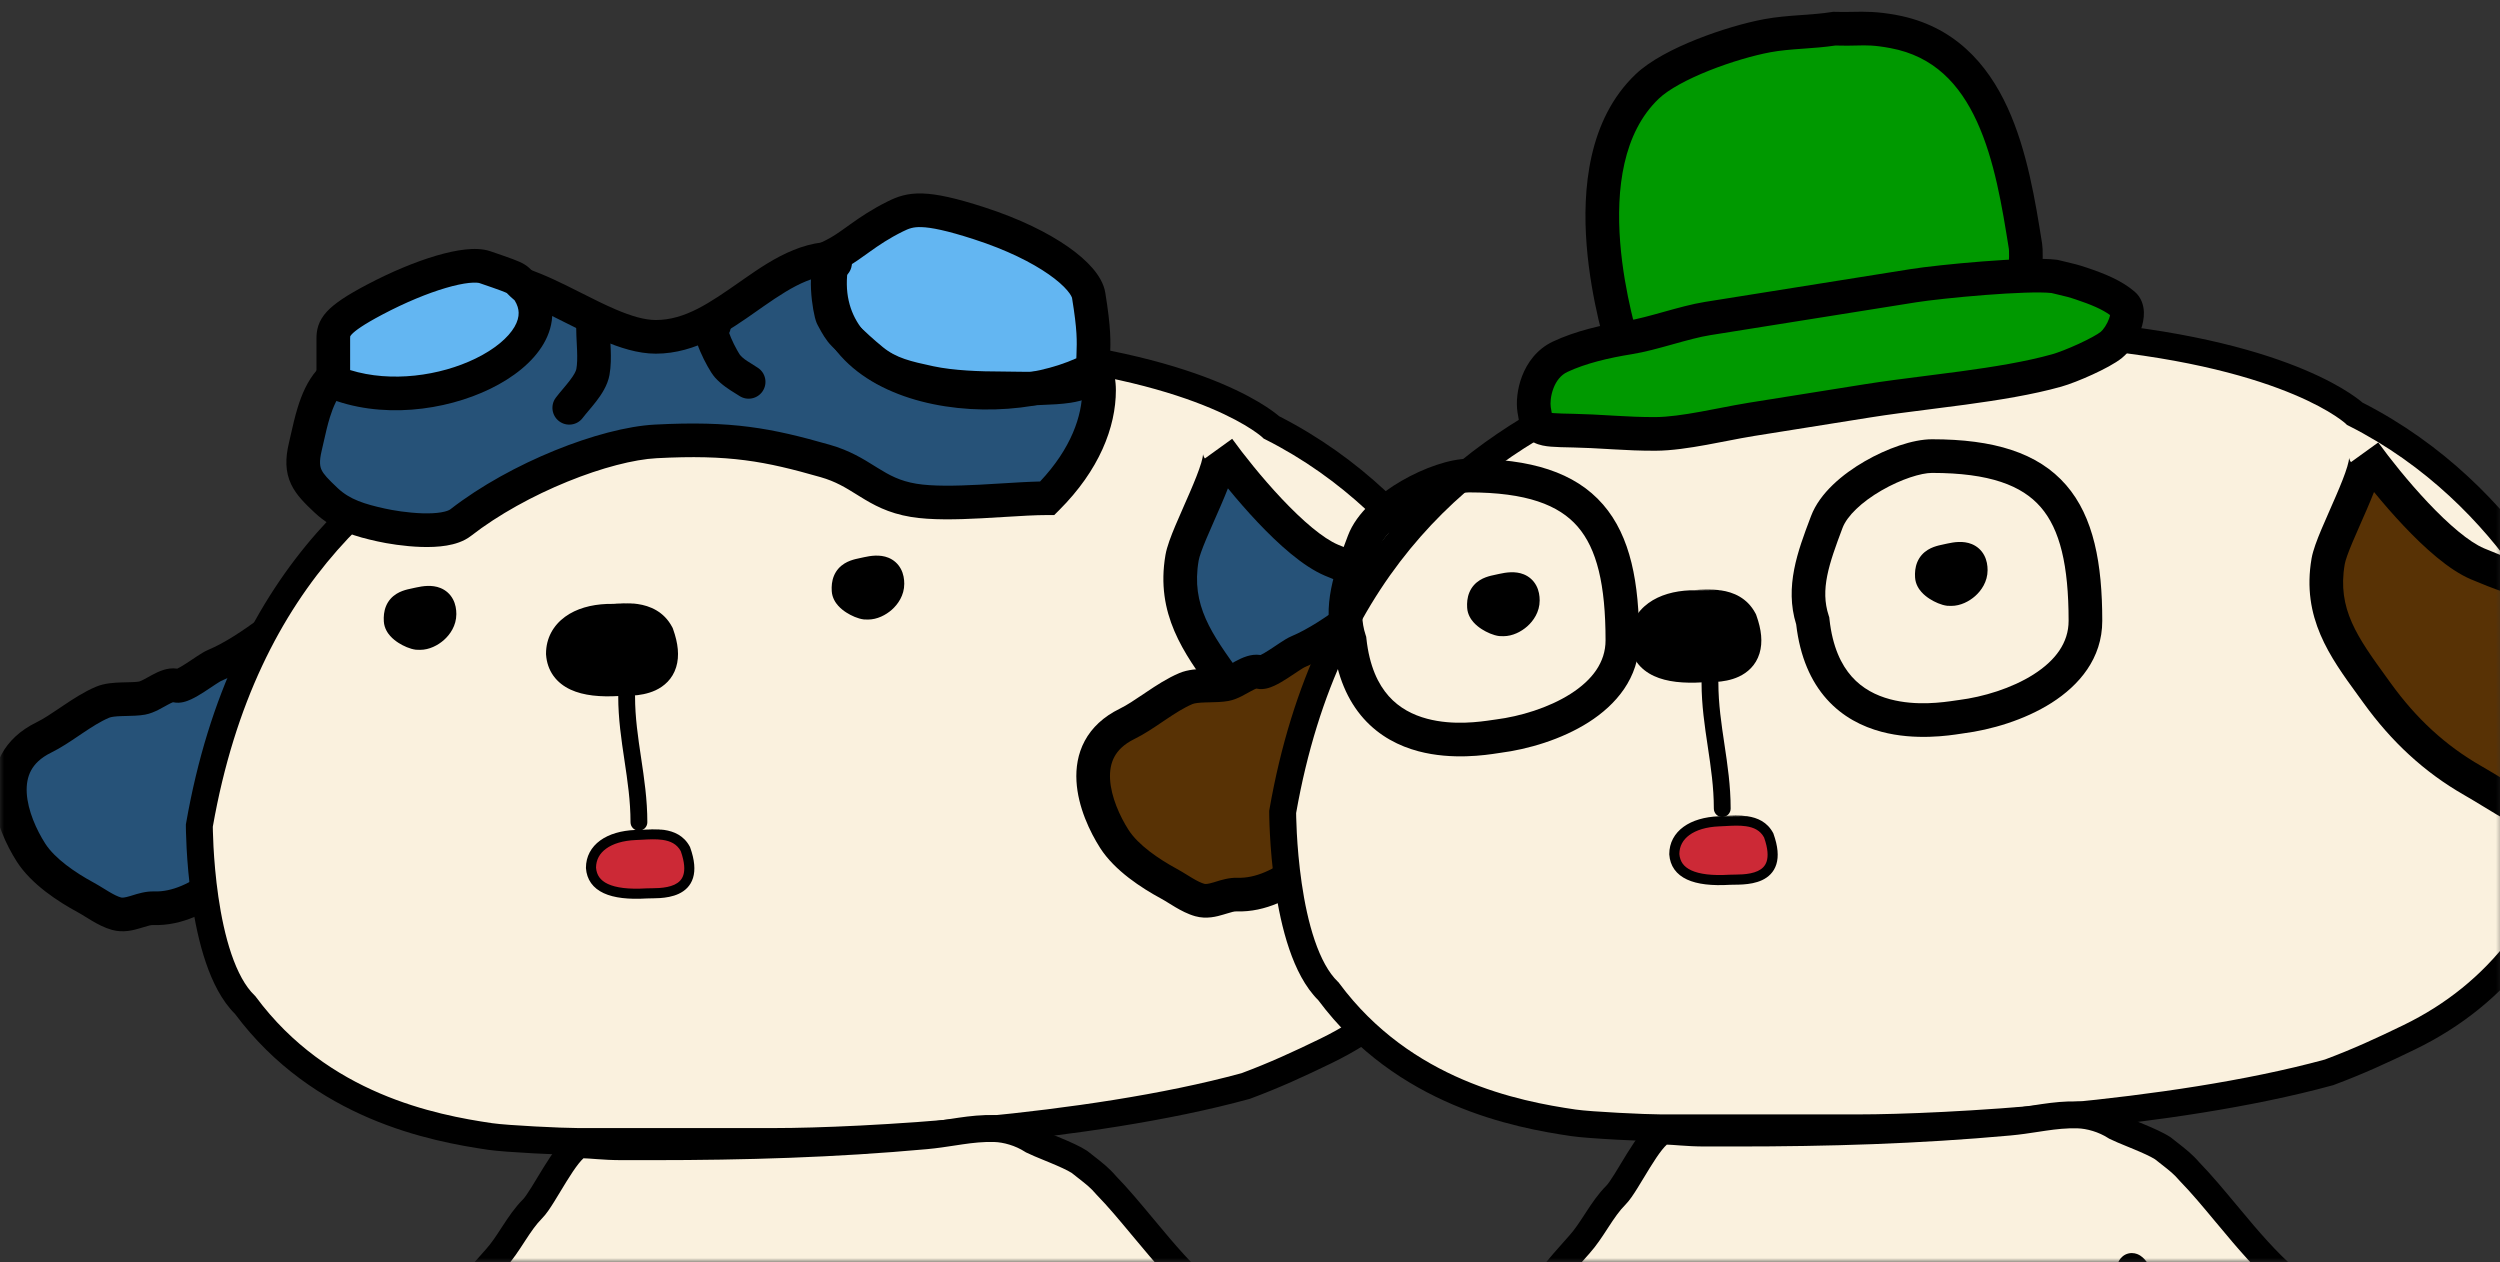 <svg width="311" height="157" viewBox="0 0 311 157" fill="none" xmlns="http://www.w3.org/2000/svg">
<rect x="0" y="0" width="311" height="157" fill="#333333" stroke="none"/>
<mask id="mask0_236_1326" style="mask-type:alpha" maskUnits="userSpaceOnUse" x="0" y="0" width="312" height="157">
<path d="M0 0H311.488V157H0V0Z" fill="#D9D9D9"/>
</mask>
<g mask="url(#mask0_236_1326)">
<path d="M33.64 78.55C37.432 75.787 42.729 67.091 45.044 62.814C44.112 64.536 48.565 71.697 49.051 74.371C50.15 80.422 47.342 85.115 44.287 90.76C41.62 95.688 38.486 99.8 34.63 103.269C30.107 107.338 25.029 113.181 19.111 112.985C17.589 112.935 16.05 114.098 14.489 113.661C13.149 113.286 11.848 112.28 10.647 111.63C8.321 110.371 5.362 108.415 3.856 106.058C1.498 102.367 -1.301 95.051 5.445 91.744C7.779 90.6 10.204 88.435 12.76 87.357C14.088 86.797 16.243 87.101 17.676 86.84C19.023 86.595 20.793 84.886 21.93 85.301C22.783 85.613 25.708 83.198 26.67 82.792C29.076 81.777 31.433 80.158 33.64 78.55Z" fill="#265278"/>
<path fill-rule="evenodd" clip-rule="evenodd" d="M50.006 70.838C50.468 71.891 50.939 73.052 51.111 73.997C52.285 80.466 49.484 85.602 46.702 90.701C46.51 91.053 46.318 91.405 46.128 91.756C43.363 96.866 40.087 101.176 36.03 104.825C35.403 105.389 34.732 106.021 34.028 106.684C32.368 108.248 30.526 109.983 28.656 111.397C25.949 113.442 22.72 115.199 19.042 115.077C18.762 115.068 18.479 115.153 17.783 115.363C17.671 115.397 17.548 115.434 17.413 115.474C16.634 115.706 15.337 116.072 13.924 115.677L14.489 113.661L13.924 115.677C12.983 115.413 12.132 114.953 11.451 114.551C11.122 114.356 10.854 114.19 10.612 114.04C10.274 113.83 9.986 113.652 9.651 113.471C7.285 112.191 3.906 110.024 2.092 107.185C0.821 105.195 -0.673 102.087 -0.853 98.874C-0.945 97.234 -0.697 95.49 0.176 93.866C1.057 92.225 2.496 90.859 4.524 89.865C5.435 89.418 6.378 88.782 7.496 88.028C7.612 87.95 7.731 87.87 7.851 87.789C9.058 86.977 10.458 86.056 11.947 85.428C13.018 84.976 14.263 84.919 15.116 84.894C15.363 84.886 15.588 84.881 15.793 84.877C16.451 84.862 16.911 84.852 17.302 84.781C17.301 84.781 17.313 84.779 17.338 84.771C17.364 84.763 17.399 84.752 17.445 84.734C17.539 84.698 17.657 84.644 17.806 84.569C18.015 84.464 18.191 84.366 18.399 84.25C18.541 84.171 18.697 84.084 18.888 83.98C19.281 83.769 19.806 83.5 20.365 83.329C20.791 83.2 21.389 83.079 22.051 83.181C22.319 83.054 22.683 82.84 23.128 82.554C23.419 82.367 23.69 82.186 23.965 82.002C24.137 81.887 24.31 81.771 24.492 81.651C24.874 81.399 25.404 81.054 25.856 80.863C28.018 79.952 30.203 78.464 32.407 76.858C33.979 75.713 36.075 73.129 38.168 70.068C40.208 67.084 42.073 63.904 43.203 61.817L46.885 63.81C46.982 63.63 47.005 63.491 47.009 63.438C47.009 63.453 47.01 63.474 47.013 63.504C47.028 63.667 47.083 63.944 47.209 64.354C47.461 65.172 47.897 66.208 48.423 67.373C48.622 67.813 48.841 68.285 49.061 68.762C49.39 69.474 49.724 70.196 50.006 70.838ZM47.01 63.416C47.01 63.416 47.01 63.424 47.009 63.438C47.009 63.423 47.009 63.416 47.01 63.416ZM44.268 68.334C43.455 69.662 42.559 71.064 41.624 72.431C39.541 75.478 37.092 78.624 34.873 80.242C32.663 81.852 30.134 83.603 27.483 84.721C27.488 84.719 27.488 84.719 27.483 84.722C27.468 84.73 27.411 84.758 27.302 84.824C27.166 84.906 26.999 85.013 26.795 85.147C26.665 85.233 26.514 85.334 26.352 85.442C26.049 85.645 25.706 85.874 25.39 86.077C24.896 86.394 24.32 86.745 23.773 86.998C23.5 87.124 23.164 87.259 22.801 87.341C22.53 87.402 22.055 87.479 21.517 87.357C21.381 87.407 21.18 87.501 20.876 87.665C20.787 87.713 20.675 87.775 20.552 87.844C20.285 87.991 19.963 88.17 19.692 88.307C19.271 88.519 18.691 88.783 18.051 88.9C17.299 89.037 16.386 89.055 15.68 89.069C15.522 89.072 15.375 89.075 15.242 89.079C14.328 89.106 13.831 89.177 13.574 89.286L12.788 87.423L13.574 89.286C12.507 89.736 11.416 90.437 10.188 91.263C10.066 91.345 9.942 91.428 9.817 91.513C8.749 92.235 7.555 93.041 6.367 93.624C5.022 94.283 4.281 95.072 3.864 95.848C3.438 96.641 3.268 97.577 3.327 98.64C3.45 100.835 4.534 103.23 5.621 104.931C6.818 106.805 9.356 108.551 11.643 109.789C12.058 110.013 12.555 110.319 12.987 110.585C13.209 110.721 13.413 110.847 13.581 110.946C14.186 111.304 14.655 111.534 15.053 111.645C15.201 111.687 15.455 111.689 16.216 111.462C16.289 111.44 16.372 111.414 16.465 111.385C17.092 111.188 18.138 110.858 19.18 110.893C21.421 110.967 23.69 109.901 26.132 108.056C27.817 106.783 29.369 105.32 30.948 103.831C31.697 103.125 32.452 102.413 33.23 101.713C36.885 98.424 39.878 94.51 42.446 89.764C42.577 89.523 42.706 89.284 42.833 89.049C45.792 83.593 47.894 79.717 46.991 74.745C46.92 74.352 46.653 73.616 46.172 72.52C45.898 71.895 45.604 71.261 45.296 70.596C45.074 70.115 44.844 69.619 44.608 69.097C44.494 68.845 44.38 68.59 44.268 68.334ZM21.634 87.322C21.633 87.322 21.629 87.323 21.621 87.324C21.63 87.322 21.634 87.322 21.634 87.322Z" fill="black"/>
<path d="M30.493 125.019C39.876 137.669 53.876 140.339 60.989 141.381C63.014 141.678 69.959 142.005 71.875 142.005H96.399C106.742 142.005 135.161 140.525 154.966 135.099C158.553 133.763 161.493 132.409 164.938 130.739C170.5 128.041 175.114 124.312 178.756 119.542C182.086 115.181 184.648 109.304 186.343 104.151C187.577 100.402 188.008 93.159 187.333 88.691C186.921 82.983 178.039 63.194 158.176 53.176C158.176 53.176 150.639 45.908 125.47 43.485C125.47 43.485 82.94 42.307 64.801 50.282C48.35 57.514 30.315 71.089 24.797 102.705C24.797 102.705 24.797 119.542 30.493 125.019Z" fill="#FAF1DE"/>
<path fill-rule="evenodd" clip-rule="evenodd" d="M102.029 45.565C89.106 46.269 74.23 47.966 65.475 51.815C57.396 55.367 49.003 60.443 41.957 68.455C34.943 76.431 29.194 87.395 26.473 102.845C26.473 102.855 26.473 102.865 26.473 102.876C26.474 102.994 26.477 103.171 26.483 103.399C26.493 103.856 26.515 104.518 26.558 105.332C26.646 106.961 26.82 109.184 27.166 111.567C27.514 113.957 28.029 116.465 28.785 118.681C29.551 120.927 30.511 122.713 31.654 123.812L31.755 123.909L31.838 124.021C40.794 136.095 54.185 138.692 61.232 139.724C63.139 140.003 69.991 140.33 71.875 140.33H96.399C106.677 140.33 134.864 138.854 154.452 133.503C157.934 132.203 160.805 130.882 164.207 129.232C169.543 126.644 173.948 123.079 177.425 118.526C180.594 114.376 183.085 108.699 184.753 103.628C185.305 101.949 185.709 99.363 185.883 96.586C186.055 93.823 185.991 91.021 185.677 88.941L185.668 88.876L185.663 88.811C185.579 87.656 185.03 85.549 183.857 82.799C182.7 80.089 180.985 76.865 178.669 73.499C174.036 66.762 167.049 59.526 157.422 54.671L157.196 54.557L157.022 54.389L157.02 54.387C157.014 54.382 157.002 54.37 156.981 54.352C156.939 54.316 156.866 54.253 156.759 54.168C156.545 53.997 156.195 53.735 155.689 53.404C154.676 52.742 153.037 51.804 150.611 50.782C145.767 48.74 137.777 46.357 125.368 45.157L125.307 45.156C125.228 45.154 125.109 45.151 124.953 45.148C124.641 45.141 124.179 45.133 123.584 45.124C122.395 45.108 120.672 45.093 118.547 45.1C114.297 45.114 108.443 45.216 102.029 45.565ZM125.471 43.485L125.517 41.811L125.574 41.812L125.631 41.818C138.358 43.043 146.703 45.5 151.912 47.695C154.516 48.793 156.334 49.824 157.522 50.6C158.115 50.989 158.55 51.313 158.847 51.549C158.96 51.639 159.053 51.717 159.127 51.78C169.262 56.942 176.584 64.557 181.429 71.6C183.868 75.147 185.692 78.566 186.937 81.485C188.15 84.326 188.862 86.805 188.998 88.502C189.351 90.881 189.406 93.907 189.225 96.795C189.044 99.694 188.615 102.604 187.934 104.674C186.212 109.91 183.579 115.985 180.087 120.559C176.28 125.544 171.458 129.438 165.669 132.246C162.205 133.926 159.21 135.305 155.551 136.668L155.481 136.694L155.409 136.714C135.389 142.198 106.796 143.68 96.399 143.68H71.875C69.927 143.68 62.889 143.352 60.746 143.038C53.586 141.989 39.039 139.257 29.229 126.125C27.58 124.49 26.434 122.164 25.615 119.762C24.769 117.281 24.216 114.553 23.852 112.049C23.487 109.538 23.305 107.209 23.214 105.511C23.169 104.66 23.146 103.964 23.134 103.478C23.128 103.235 23.125 103.045 23.124 102.914C23.123 102.848 23.123 102.797 23.123 102.762L23.123 102.721L23.123 102.71L23.123 102.705C23.123 102.705 23.123 102.705 24.797 102.705H23.123V102.56L23.148 102.417C25.956 86.329 31.968 74.742 39.442 66.244C46.906 57.756 55.756 52.429 64.127 48.749C73.511 44.623 88.97 42.922 101.847 42.221C108.333 41.868 114.246 41.765 118.536 41.751C120.682 41.744 122.424 41.759 123.631 41.775C124.234 41.784 124.704 41.793 125.024 41.799C125.184 41.803 125.306 41.806 125.389 41.808L125.483 41.81L125.516 41.811C125.517 41.811 125.517 41.811 125.471 43.485Z" fill="black"/>
<path d="M165.637 69.688C161.022 67.74 154.461 59.797 151.584 55.812C152.742 57.416 147.568 66.362 147.049 69.381C145.873 76.213 149.353 80.513 153.151 85.774C156.467 90.367 160.325 93.95 165.033 96.643C170.555 99.801 176.785 104.724 183.881 102.898C185.705 102.428 187.579 103.264 189.442 102.366C191.04 101.596 192.578 100.155 194.003 99.125C196.764 97.132 200.268 94.213 202.019 91.258C204.761 86.63 207.946 77.969 199.774 76.24C196.948 75.641 193.987 73.965 190.895 73.499C189.288 73.257 186.71 74.173 184.985 74.282C183.363 74.385 181.199 73.023 179.845 73.781C178.829 74.35 175.263 72.541 174.099 72.366C171.189 71.927 168.322 70.822 165.637 69.688Z" fill="#265278"/>
<path fill-rule="evenodd" clip-rule="evenodd" d="M146.209 65.404C145.682 66.662 145.162 68.001 144.986 69.026C143.721 76.378 147.278 81.262 150.754 86.036C150.989 86.358 151.222 86.678 151.454 87C154.927 91.809 159.002 95.605 163.994 98.46C164.748 98.891 165.561 99.387 166.417 99.908C168.451 101.146 170.725 102.531 173.015 103.552C176.382 105.053 180.223 106.001 184.403 104.925C184.858 104.808 185.301 104.828 186.113 104.865C186.251 104.871 186.4 104.878 186.562 104.884C187.544 104.925 188.926 104.939 190.351 104.252C191.351 103.77 192.274 103.109 193.062 102.504C193.412 102.235 193.719 101.991 194.006 101.764C194.432 101.425 194.814 101.122 195.229 100.823C198.009 98.816 201.831 95.683 203.82 92.326C205.25 89.911 206.943 86.226 207.081 82.745C207.152 80.964 206.821 79.067 205.66 77.446C204.48 75.799 202.636 74.706 200.208 74.192C199.101 73.957 197.956 73.529 196.6 73.021C196.457 72.968 196.313 72.913 196.166 72.859C194.691 72.308 192.993 71.698 191.207 71.429C189.985 71.245 188.584 71.504 187.573 71.706C187.299 71.761 187.044 71.814 186.805 71.864C185.997 72.031 185.375 72.16 184.852 72.193C184.742 72.2 184.531 72.185 184.146 72.098C183.893 72.041 183.677 71.983 183.423 71.914C183.251 71.868 183.062 71.816 182.832 71.758C182.349 71.635 181.73 71.493 181.089 71.463C180.528 71.437 179.849 71.49 179.168 71.784C179.138 71.78 179.104 71.774 179.066 71.767C178.729 71.704 178.272 71.569 177.712 71.375C177.359 71.252 177.031 71.131 176.698 71.008C176.489 70.93 176.278 70.852 176.056 70.772C175.585 70.602 174.944 70.376 174.412 70.296C171.781 69.899 169.123 68.888 166.451 67.76C164.587 66.973 162.054 64.801 159.481 62.077C156.978 59.427 154.676 56.518 153.281 54.586L149.887 57.037C149.712 56.795 149.669 56.586 149.659 56.502C149.659 56.519 149.658 56.541 149.656 56.568C149.641 56.761 149.578 57.093 149.43 57.588C149.139 58.569 148.629 59.832 148.023 61.237C147.79 61.778 147.538 62.351 147.284 62.927C146.909 63.779 146.531 64.636 146.209 65.404ZM149.658 56.463C149.657 56.464 149.657 56.478 149.659 56.502C149.66 56.475 149.659 56.462 149.658 56.463ZM152.755 60.75C153.868 62.111 155.124 63.562 156.437 64.952C159.017 67.682 162.072 70.456 164.823 71.617C167.522 72.756 170.596 73.955 173.787 74.436C173.786 74.436 173.786 74.436 173.786 74.436C173.789 74.437 173.857 74.45 174.021 74.501C174.185 74.551 174.388 74.621 174.635 74.71C174.792 74.767 174.975 74.835 175.172 74.907C175.541 75.044 175.959 75.198 176.343 75.331C176.947 75.54 177.645 75.761 178.299 75.883C178.628 75.944 179.01 75.993 179.404 75.984C179.762 75.975 180.281 75.916 180.8 75.645C180.82 75.644 180.851 75.643 180.894 75.645C181.09 75.654 181.367 75.705 181.797 75.814C181.906 75.842 182.042 75.879 182.193 75.919C182.515 76.006 182.903 76.11 183.23 76.183C183.749 76.3 184.416 76.416 185.117 76.372C185.968 76.318 186.99 76.104 187.837 75.927C188.034 75.885 188.222 75.846 188.395 75.811C189.507 75.589 190.198 75.511 190.583 75.569C191.889 75.766 193.217 76.227 194.703 76.781C194.851 76.836 195.001 76.893 195.153 76.95C196.453 77.438 197.906 77.984 199.341 78.288C200.999 78.638 201.821 79.276 202.256 79.884C202.711 80.518 202.944 81.4 202.897 82.579C202.801 85.018 201.529 87.978 200.218 90.192C198.706 92.743 195.52 95.448 192.778 97.428C192.306 97.769 191.773 98.191 191.279 98.582C191.006 98.798 190.745 99.004 190.513 99.183C189.776 99.748 189.132 100.193 188.534 100.481C188.096 100.691 187.609 100.737 186.733 100.701C186.634 100.697 186.525 100.691 186.407 100.685C185.632 100.644 184.481 100.582 183.359 100.871C180.443 101.621 177.621 101.021 174.719 99.728C172.679 98.818 170.803 97.675 168.882 96.503C167.963 95.943 167.035 95.376 166.072 94.826C161.648 92.296 158.007 88.924 154.849 84.549C154.679 84.314 154.511 84.082 154.346 83.854C150.691 78.805 148.154 75.301 149.112 69.736C149.195 69.253 149.517 68.341 150.07 67.022C150.385 66.27 150.728 65.494 151.084 64.685C151.34 64.106 151.603 63.51 151.868 62.895C152.175 62.182 152.481 61.455 152.755 60.75ZM180.769 75.648C180.769 75.648 180.77 75.647 180.771 75.647C180.77 75.647 180.769 75.648 180.769 75.648Z" fill="black"/>
<path fill-rule="evenodd" clip-rule="evenodd" d="M52.125 80.837C52.169 80.84 52.212 80.841 52.257 80.841C53.404 80.841 54.482 80.275 55.221 79.62C55.981 78.947 56.769 77.833 56.769 76.397C56.769 75.819 56.677 75.162 56.348 74.545C55.992 73.879 55.441 73.413 54.801 73.151C53.72 72.709 52.531 72.92 51.815 73.075C51.73 73.093 51.634 73.113 51.531 73.134C51.263 73.19 50.953 73.254 50.696 73.32C50.323 73.415 49.811 73.569 49.323 73.873C48.781 74.211 48.307 74.709 48.021 75.402C47.757 76.043 47.712 76.707 47.748 77.307C47.8 78.163 48.246 78.78 48.543 79.114C48.867 79.478 49.245 79.762 49.572 79.972C50.169 80.354 51 80.736 51.736 80.826C51.867 80.842 51.997 80.845 52.125 80.837ZM52.579 76.315C52.579 76.315 52.579 76.316 52.579 76.32C52.579 76.317 52.578 76.315 52.579 76.315ZM53.385 77.074C53.385 77.074 53.383 77.074 53.38 77.073C53.384 77.073 53.386 77.074 53.385 77.074Z" fill="black"/>
<path fill-rule="evenodd" clip-rule="evenodd" d="M53.593 74.161C53.711 74.212 54.809 74.69 54.875 76.003C54.871 75.93 54.894 76.226 54.88 76.463C54.871 76.598 54.848 76.841 54.756 77.118C54.667 77.385 54.449 77.876 53.924 78.248C53.918 78.251 53.906 78.261 53.888 78.274C53.775 78.358 53.438 78.609 53.164 78.765C52.757 78.999 52.135 79.263 51.346 79.222C50.896 79.198 50.407 79.058 49.972 78.77C49.518 78.47 48.993 77.912 48.859 77.059C48.834 76.9 48.817 76.66 48.814 76.463C48.813 76.367 48.813 76.172 48.845 75.957C48.858 75.866 48.896 75.627 49.017 75.355C49.085 75.201 49.518 74.259 50.679 74.105C50.923 74.073 51.164 74.084 51.393 74.133C51.397 74.132 51.401 74.13 51.405 74.129C51.619 74.049 51.815 74.019 51.849 74.013C51.85 74.013 51.852 74.013 51.853 74.013C51.927 74.001 51.998 73.993 52.056 73.987C52.173 73.975 52.308 73.966 52.442 73.963C52.556 73.961 52.761 73.96 52.981 73.991C53.072 74.004 53.316 74.041 53.592 74.161L53.593 74.161Z" fill="black"/>
<path fill-rule="evenodd" clip-rule="evenodd" d="M107.846 77.068C107.889 77.071 107.933 77.072 107.978 77.072C109.125 77.072 110.203 76.506 110.942 75.852C111.702 75.178 112.49 74.064 112.49 72.629C112.49 72.051 112.398 71.393 112.068 70.777C111.713 70.111 111.161 69.644 110.522 69.382C109.441 68.94 108.252 69.151 107.536 69.306C107.451 69.324 107.354 69.344 107.252 69.366C106.984 69.421 106.674 69.486 106.417 69.551C106.044 69.647 105.532 69.8 105.044 70.105C104.502 70.442 104.028 70.941 103.742 71.633C103.477 72.274 103.433 72.938 103.469 73.539C103.521 74.394 103.967 75.011 104.264 75.345C104.588 75.709 104.965 75.994 105.293 76.203C105.89 76.585 106.72 76.968 107.456 77.057C107.588 77.073 107.718 77.076 107.846 77.068ZM108.299 72.546C108.299 72.546 108.3 72.548 108.3 72.551C108.299 72.548 108.299 72.546 108.299 72.546ZM109.106 73.305C109.106 73.305 109.104 73.305 109.101 73.305C109.104 73.305 109.106 73.305 109.106 73.305Z" fill="black"/>
<path fill-rule="evenodd" clip-rule="evenodd" d="M109.313 70.392C109.431 70.444 110.53 70.921 110.595 72.235C110.592 72.161 110.615 72.457 110.6 72.695C110.592 72.829 110.569 73.072 110.476 73.349C110.388 73.616 110.17 74.107 109.645 74.479C109.639 74.483 109.627 74.492 109.608 74.506C109.495 74.59 109.159 74.84 108.885 74.997C108.477 75.23 107.856 75.494 107.067 75.453C106.616 75.43 106.128 75.289 105.693 75.002C105.238 74.702 104.714 74.143 104.58 73.29C104.555 73.132 104.538 72.892 104.535 72.694C104.534 72.599 104.534 72.403 104.565 72.188C104.579 72.097 104.617 71.858 104.737 71.587C104.806 71.433 105.238 70.491 106.399 70.337C106.644 70.304 106.885 70.315 107.113 70.364C107.117 70.363 107.121 70.361 107.125 70.36C107.34 70.28 107.535 70.25 107.57 70.245C107.571 70.245 107.573 70.244 107.573 70.244C107.648 70.232 107.718 70.224 107.776 70.218C107.894 70.206 108.028 70.198 108.163 70.195C108.277 70.192 108.481 70.192 108.702 70.223C108.792 70.235 109.037 70.272 109.313 70.392L109.313 70.392Z" fill="black"/>
<path d="M66.269 150.357C67.606 149.021 70.401 142.94 72.173 142.409C73.641 142.409 74.96 142.648 77.422 142.648H81.184C92.597 142.648 103.785 142.327 115.196 141.284C118.299 141 120.717 140.306 123.721 140.39C125.174 140.43 126.951 140.928 128.421 141.877C129.751 142.542 132.873 143.62 134.292 144.546C135.834 145.773 136.642 146.312 137.613 147.452C141.891 151.83 146.438 158.759 151.787 162.396C153.194 163.353 156.175 166.565 156.175 168.534C156.175 170.797 156.512 171.274 154.752 172.33C152.057 173.947 149.614 173.614 146.805 172.953C143.162 172.096 137.235 168.584 135.359 165.302C134.308 163.463 132.505 162.049 131.356 160.261C129.487 157.354 130.513 161.583 130.556 162.396C130.721 165.548 130.851 169.331 132.157 172.271C133.437 175.152 134.826 177.833 134.826 181.077C134.826 182.746 135.359 184.296 135.359 185.881C135.359 187.872 136.144 188.91 136.397 190.685C136.856 193.896 139.096 195.252 139.096 198.691C139.096 201.065 138.631 205.681 136.694 207.231C134.351 209.105 128.77 209.084 127.353 205.897C126.36 203.662 124.422 201.53 123.202 199.225C122.498 197.895 115.553 197.624 113.772 197.624H105.262C101.089 197.624 96.975 198.157 92.778 198.157C88.888 198.157 84.121 197.332 80.68 199.521C78.611 200.838 78.29 204.43 76.232 206.282C74.554 207.792 69.186 206.481 67.277 206.134C64.084 205.553 66.566 198.77 67.455 197.09C68.198 195.688 70.037 194.462 70.243 192.82C70.329 192.132 71.718 189.584 72.111 189.113C73.265 187.728 73.193 185.591 74.216 183.983C74.834 183.013 76.058 179.522 76.114 178.409C76.317 174.346 76.647 170.28 76.647 166.133C76.647 164.38 76.8 160.795 74.779 160.795C72.18 160.795 72.377 163.435 72.377 165.48C72.377 167.716 68.499 171.038 67.01 172.775C65.637 174.377 59.925 173.726 58.619 172.419C57.719 171.519 56.517 169.941 55.298 169.869C53.98 169.791 55.143 166.246 55.298 165.629C56.003 162.809 59.688 158.777 61.703 156.525C63.397 154.631 64.468 152.158 66.269 150.357Z" fill="#FAF1DE"/>
<path fill-rule="evenodd" clip-rule="evenodd" d="M119.255 139.042C120.656 138.839 122.122 138.67 123.767 138.716C125.491 138.764 127.528 139.332 129.244 140.416C129.675 140.626 130.296 140.88 131.033 141.183C131.327 141.304 131.64 141.432 131.967 141.568C133.066 142.026 134.347 142.582 135.207 143.143L135.273 143.187L135.335 143.236C135.606 143.452 135.861 143.651 136.104 143.84C137.146 144.653 137.964 145.291 138.849 146.322C140.355 147.867 141.916 149.743 143.48 151.624C144.178 152.463 144.876 153.302 145.57 154.113C147.898 156.834 150.251 159.327 152.728 161.012C153.614 161.614 154.832 162.791 155.824 164.049C156.328 164.69 156.814 165.4 157.18 166.121C157.532 166.813 157.85 167.66 157.85 168.535C157.85 168.882 157.856 169.125 157.863 169.366C157.868 169.538 157.873 169.709 157.875 169.916C157.879 170.313 157.872 170.804 157.746 171.298C157.442 172.495 156.596 173.177 155.613 173.766C152.323 175.74 149.311 175.263 146.421 174.583C144.36 174.098 141.79 172.908 139.514 171.446C137.268 170.003 135.044 168.127 133.905 166.134C133.514 165.45 132.978 164.81 132.323 164.076C132.481 166.777 132.741 169.463 133.687 171.591C133.82 171.891 133.958 172.196 134.098 172.504C135.236 175.01 136.5 177.797 136.5 181.078C136.5 181.751 136.607 182.422 136.744 183.233L136.757 183.312C136.883 184.062 137.034 184.957 137.034 185.881C137.034 186.633 137.176 187.205 137.382 187.866C137.414 187.97 137.45 188.08 137.487 188.197C137.682 188.799 137.928 189.561 138.055 190.448C138.219 191.598 138.656 192.422 139.231 193.503C139.286 193.607 139.342 193.713 139.399 193.822C140.051 195.058 140.77 196.554 140.77 198.691C140.77 199.964 140.647 201.836 140.257 203.627C140.062 204.523 139.79 205.444 139.408 206.276C139.031 207.095 138.502 207.929 137.74 208.539C136.135 209.823 133.681 210.326 131.525 210.13C129.38 209.935 126.887 208.971 125.823 206.577C125.398 205.622 124.753 204.651 123.985 203.54C123.912 203.435 123.838 203.328 123.763 203.219C123.126 202.302 122.424 201.29 121.844 200.236C121.721 200.179 121.525 200.107 121.24 200.029C120.584 199.85 119.691 199.703 118.7 199.589C116.73 199.364 114.614 199.299 113.772 199.299H105.262C103.238 199.299 101.22 199.428 99.136 199.562L99.12 199.563C97.059 199.696 94.933 199.832 92.778 199.832C91.921 199.832 91.022 199.794 90.147 199.757C89.984 199.75 89.822 199.743 89.662 199.736C88.617 199.693 87.602 199.661 86.614 199.692C84.621 199.756 82.926 200.077 81.579 200.934C81.032 201.282 80.614 202.011 79.973 203.402C79.935 203.483 79.897 203.567 79.858 203.653C79.322 204.826 78.601 206.404 77.352 207.527C76.541 208.257 75.464 208.513 74.575 208.61C73.64 208.712 72.621 208.668 71.671 208.571C70.209 208.422 68.693 208.12 67.692 207.921C67.408 207.864 67.166 207.816 66.978 207.782C66.257 207.651 65.623 207.324 65.127 206.811C64.646 206.314 64.371 205.719 64.217 205.152C63.919 204.059 64.003 202.819 64.183 201.747C64.549 199.571 65.457 197.286 65.975 196.307C66.363 195.573 66.999 194.848 67.466 194.317C67.579 194.188 67.682 194.07 67.769 193.967C68.34 193.289 68.544 192.902 68.581 192.612C68.636 192.17 68.839 191.675 68.978 191.352C69.148 190.96 69.361 190.525 69.576 190.112C69.792 189.697 70.02 189.287 70.224 188.942C70.405 188.635 70.628 188.277 70.824 188.042C71.141 187.661 71.337 187.12 71.6 186.181C71.619 186.11 71.639 186.037 71.66 185.961C71.884 185.15 72.187 184.053 72.803 183.085C72.993 182.786 73.399 181.845 73.792 180.704C73.977 180.166 74.142 179.635 74.262 179.184C74.391 178.697 74.436 178.415 74.441 178.325C74.498 177.176 74.565 176.04 74.631 174.91C74.803 171.976 74.972 169.086 74.972 166.133C74.972 166.012 74.973 165.888 74.974 165.763C74.977 164.887 74.981 163.925 74.826 163.123C74.763 162.794 74.689 162.59 74.633 162.476C74.535 162.484 74.469 162.499 74.43 162.511C74.379 162.527 74.362 162.541 74.358 162.544C74.354 162.547 74.282 162.605 74.207 162.854C74.046 163.39 74.048 164.096 74.051 165.054C74.052 165.191 74.052 165.333 74.052 165.481C74.052 166.485 73.632 167.425 73.189 168.173C72.727 168.952 72.121 169.718 71.515 170.415C70.904 171.116 70.251 171.794 69.679 172.383C69.642 172.421 69.606 172.458 69.57 172.495C69.028 173.053 68.591 173.504 68.282 173.865C67.564 174.702 66.486 175.057 65.619 175.224C64.688 175.403 63.651 175.429 62.67 175.359C61.684 175.288 60.683 175.116 59.811 174.857C59.006 174.618 58.067 174.236 57.434 173.603C57.241 173.41 57.031 173.185 56.838 172.977C56.78 172.914 56.723 172.854 56.669 172.796C56.417 172.527 56.181 172.282 55.949 172.07C55.468 171.632 55.235 171.553 55.202 171.542C55.199 171.541 55.197 171.541 55.199 171.541C54.608 171.506 54.062 171.253 53.662 170.804C53.303 170.401 53.151 169.942 53.081 169.604C52.944 168.948 53.01 168.235 53.089 167.704C53.224 166.8 53.517 165.772 53.63 165.375C53.652 165.3 53.667 165.247 53.673 165.223C54.117 163.445 55.415 161.492 56.681 159.844C57.886 158.275 59.23 156.775 60.212 155.679C60.296 155.586 60.376 155.496 60.454 155.409C61.147 154.635 61.729 153.742 62.395 152.718C62.444 152.643 62.493 152.568 62.543 152.492C63.243 151.419 64.046 150.213 65.085 149.174C65.26 148.998 65.588 148.538 66.085 147.741C66.317 147.369 66.562 146.963 66.824 146.53L66.836 146.509C67.092 146.086 67.361 145.64 67.635 145.199C68.184 144.312 68.785 143.389 69.383 142.641C69.682 142.267 70.009 141.9 70.356 141.593C70.686 141.302 71.137 140.971 71.692 140.805L71.927 140.734H72.173C72.879 140.734 73.557 140.785 74.242 140.836C74.343 140.843 74.444 140.851 74.546 140.858C75.349 140.917 76.249 140.974 77.422 140.974H81.184C92.567 140.974 103.7 140.653 115.043 139.616C116.145 139.516 117.135 139.364 118.153 139.208C118.515 139.152 118.88 139.097 119.255 139.042ZM121.959 200.298C121.959 200.298 121.952 200.294 121.941 200.286C121.954 200.294 121.96 200.298 121.959 200.298ZM118.738 142.507C117.694 142.667 116.56 142.841 115.348 142.952C103.87 144.001 92.628 144.323 81.184 144.323H77.422C76.132 144.323 75.141 144.26 74.302 144.199C74.193 144.191 74.088 144.183 73.986 144.175C73.46 144.136 73.02 144.104 72.589 144.09C72.584 144.094 72.579 144.099 72.574 144.103C72.424 144.236 72.232 144.442 71.999 144.733C71.533 145.316 71.019 146.096 70.481 146.964C70.218 147.388 69.958 147.819 69.699 148.247L69.691 148.261C69.432 148.69 69.174 149.117 68.927 149.512C68.469 150.248 67.946 151.049 67.453 151.542C66.691 152.304 66.058 153.234 65.348 154.322C65.292 154.408 65.235 154.496 65.177 154.585C64.54 155.564 63.823 156.667 62.95 157.642C62.874 157.728 62.795 157.815 62.715 157.905C61.724 159.011 60.461 160.421 59.337 161.884C58.08 163.52 57.183 164.993 56.922 166.035C56.892 166.157 56.85 166.305 56.803 166.471C56.672 166.939 56.498 167.558 56.402 168.199C56.391 168.272 56.382 168.341 56.374 168.406C57.152 168.692 57.78 169.207 58.207 169.597C58.54 169.901 58.849 170.224 59.114 170.506C59.188 170.586 59.257 170.66 59.322 170.73C59.504 170.925 59.655 171.088 59.802 171.234C59.801 171.234 59.801 171.233 59.801 171.233C59.801 171.233 59.864 171.288 60.038 171.373C60.217 171.461 60.46 171.556 60.764 171.646C61.374 171.827 62.132 171.962 62.909 172.018C63.69 172.074 64.421 172.044 64.987 171.935C65.496 171.837 65.693 171.711 65.734 171.685C65.744 171.679 65.745 171.678 65.739 171.685C66.119 171.241 66.629 170.716 67.139 170.191C67.184 170.144 67.23 170.098 67.275 170.051C67.849 169.459 68.444 168.841 68.989 168.215C69.538 167.584 69.995 166.993 70.307 166.466C70.638 165.908 70.703 165.594 70.703 165.481C70.703 165.37 70.701 165.25 70.7 165.121C70.692 164.235 70.68 162.951 71 161.888C71.2 161.224 71.566 160.492 72.257 159.936C72.964 159.366 73.836 159.121 74.779 159.121C75.878 159.121 76.722 159.649 77.268 160.385C77.757 161.043 77.989 161.832 78.115 162.491C78.337 163.644 78.329 164.974 78.323 165.813C78.323 165.93 78.322 166.037 78.322 166.133C78.322 169.192 78.144 172.23 77.97 175.197C77.905 176.307 77.84 177.406 77.786 178.493C77.763 178.959 77.635 179.531 77.499 180.042C77.354 180.589 77.164 181.2 76.959 181.795C76.571 182.921 76.056 184.211 75.629 184.883C75.293 185.411 75.116 186.042 74.856 186.973C74.846 187.009 74.835 187.046 74.825 187.083C74.58 187.959 74.235 189.178 73.4 190.181C73.401 190.181 73.401 190.18 73.401 190.18C73.402 190.18 73.377 190.213 73.324 190.295C73.265 190.385 73.192 190.503 73.106 190.647C72.936 190.935 72.738 191.292 72.547 191.659C72.354 192.029 72.18 192.388 72.052 192.683C71.935 192.954 71.903 193.067 71.9 193.067C71.899 193.066 71.9 193.062 71.901 193.054C71.724 194.394 70.913 195.433 70.331 196.124C70.134 196.357 69.96 196.558 69.804 196.737C69.397 197.204 69.123 197.519 68.935 197.874C68.564 198.575 67.786 200.521 67.487 202.302C67.334 203.209 67.341 203.878 67.448 204.272C67.482 204.395 67.515 204.454 67.529 204.475C67.539 204.478 67.554 204.482 67.577 204.486C67.838 204.534 68.137 204.593 68.465 204.658C69.463 204.857 70.728 205.108 72.011 205.239C72.852 205.324 73.608 205.346 74.211 205.28C74.51 205.248 74.734 205.197 74.895 205.142C74.973 205.115 75.027 205.089 75.063 205.069C75.098 205.05 75.112 205.038 75.112 205.038C75.829 204.392 76.286 203.401 76.929 202.004L76.958 201.94C77.508 200.746 78.284 199.061 79.781 198.109C81.875 196.776 84.284 196.416 86.507 196.345C87.627 196.309 88.748 196.346 89.8 196.39C89.971 196.397 90.14 196.404 90.307 196.411C91.183 196.448 91.999 196.483 92.778 196.483C94.814 196.483 96.838 196.354 98.921 196.22L98.956 196.217C101.011 196.085 103.125 195.949 105.262 195.949H113.772C114.711 195.949 116.957 196.019 119.081 196.262C120.136 196.383 121.224 196.553 122.123 196.798C122.569 196.92 123.03 197.077 123.436 197.287C123.799 197.474 124.353 197.821 124.682 198.442C125.184 199.39 125.823 200.312 126.525 201.325C126.596 201.427 126.668 201.531 126.74 201.635C127.494 202.725 128.314 203.937 128.883 205.217C129.236 206.01 130.241 206.65 131.827 206.794C133.402 206.937 134.91 206.514 135.647 205.924C135.853 205.759 136.109 205.434 136.364 204.878C136.614 204.334 136.822 203.662 136.985 202.914C137.311 201.415 137.421 199.792 137.421 198.691C137.421 197.39 137.019 196.489 136.437 195.384C136.38 195.277 136.321 195.167 136.261 195.054C135.7 194.007 134.991 192.683 134.739 190.922C134.656 190.341 134.51 189.885 134.321 189.296C134.278 189.16 134.232 189.017 134.184 188.863C133.935 188.063 133.684 187.121 133.684 185.881C133.684 185.253 133.579 184.61 133.441 183.788L133.437 183.764C133.307 182.991 133.151 182.062 133.151 181.078C133.151 178.564 132.202 176.456 131.038 173.87C130.903 173.571 130.766 173.265 130.626 172.951C129.258 169.872 129.064 166.039 128.913 163.071C128.903 162.872 128.893 162.676 128.883 162.485C128.883 162.486 128.883 162.487 128.883 162.487C128.883 162.487 128.881 162.466 128.875 162.415C128.868 162.361 128.858 162.291 128.845 162.203C128.829 162.095 128.811 161.985 128.791 161.862C128.777 161.773 128.762 161.677 128.745 161.57C128.674 161.115 128.583 160.506 128.565 159.993C128.557 159.759 128.556 159.393 128.647 159.034C128.691 158.857 128.794 158.534 129.051 158.228C129.357 157.864 129.84 157.581 130.433 157.58C130.935 157.579 131.309 157.782 131.502 157.908C131.712 158.046 131.88 158.207 132.006 158.341C132.258 158.611 132.51 158.96 132.765 159.356C133.224 160.07 133.814 160.726 134.517 161.507C134.558 161.552 134.598 161.597 134.639 161.643C135.356 162.44 136.187 163.376 136.813 164.472C137.55 165.761 139.228 167.281 141.324 168.628C143.392 169.957 145.608 170.951 147.188 171.323C149.916 171.965 151.789 172.155 153.89 170.894C154.281 170.66 154.438 170.525 154.499 170.46C154.501 170.458 154.503 170.456 154.504 170.454C154.515 170.4 154.529 170.271 154.526 169.952C154.525 169.861 154.521 169.728 154.517 169.57C154.51 169.272 154.5 168.885 154.5 168.535C154.5 168.425 154.445 168.132 154.194 167.639C153.958 167.173 153.61 166.651 153.193 166.123C152.342 165.043 151.366 164.136 150.845 163.782C147.973 161.829 145.377 159.039 143.025 156.291C142.254 155.389 141.514 154.499 140.796 153.636C139.266 151.797 137.837 150.077 136.415 148.622L136.375 148.581L136.338 148.538C135.674 147.759 135.148 147.347 134.139 146.558C133.896 146.367 133.624 146.155 133.316 145.91C132.748 145.553 131.788 145.122 130.679 144.66C130.422 144.553 130.154 144.443 129.886 144.333C129.058 143.994 128.226 143.652 127.671 143.375L127.589 143.334L127.512 143.284C126.306 142.505 124.828 142.096 123.674 142.064C122.315 142.026 121.071 142.163 119.736 142.357C119.413 142.404 119.08 142.455 118.738 142.507ZM67.517 204.47C67.518 204.47 67.519 204.471 67.522 204.472C67.518 204.471 67.517 204.47 67.517 204.47Z" fill="black"/>
<path d="M70.019 81.308C70.187 83.684 72.475 84.761 76.916 84.492C78.301 84.408 83.929 85.027 81.762 78.973C80.552 76.696 77.724 77.137 75.571 77.224C72.206 77.358 70.019 78.904 70.019 81.308Z" fill="black"/>
<path fill-rule="evenodd" clip-rule="evenodd" d="M76.542 79.271C76.265 79.287 75.971 79.303 75.654 79.315L75.654 79.315C74.242 79.372 73.297 79.72 72.765 80.108C72.319 80.432 72.132 80.789 72.114 81.233C72.138 81.445 72.197 81.559 72.247 81.63C72.307 81.713 72.438 81.85 72.746 81.993C73.425 82.308 74.693 82.529 76.79 82.402C76.988 82.39 77.244 82.388 77.455 82.387C77.502 82.386 77.548 82.386 77.59 82.386C77.859 82.383 78.135 82.377 78.416 82.357C79.009 82.316 79.474 82.22 79.784 82.075C80.034 81.959 80.081 81.867 80.113 81.762C80.169 81.579 80.247 81.025 79.849 79.847C79.663 79.561 79.371 79.378 78.72 79.284C78.062 79.188 77.384 79.225 76.542 79.271ZM79.321 75.14C80.845 75.362 82.586 76.063 83.611 77.992L83.682 78.125L83.733 78.268C84.353 80.002 84.544 81.597 84.114 82.994C83.658 84.478 82.617 85.372 81.558 85.868C80.559 86.335 79.493 86.479 78.709 86.534C78.302 86.562 77.927 86.569 77.633 86.572C77.547 86.573 77.474 86.574 77.41 86.574C77.223 86.576 77.12 86.577 77.043 86.581C74.699 86.723 72.602 86.541 70.984 85.791C70.145 85.401 69.394 84.84 68.839 84.062C68.28 83.278 67.997 82.384 67.931 81.455L67.926 81.382V81.308C67.926 79.383 68.837 77.787 70.302 76.722C71.703 75.702 73.534 75.21 75.487 75.132M79.321 75.14C78.202 74.978 76.951 75.05 76.054 75.102ZM76.054 75.102C75.843 75.114 75.652 75.125 75.487 75.132Z" fill="black"/>
<path d="M73.519 107.956C73.686 110.333 75.975 111.41 80.416 111.141C81.8 111.057 87.428 111.676 85.261 105.622C84.052 103.344 81.224 103.786 79.07 103.873C75.705 104.007 73.519 105.553 73.519 107.956Z" fill="#CC2936"/>
<path fill-rule="evenodd" clip-rule="evenodd" d="M79.861 104.462C79.606 104.476 79.351 104.49 79.095 104.5L79.095 104.5C77.494 104.564 76.239 104.963 75.402 105.572C74.59 106.162 74.153 106.96 74.147 107.934C74.184 108.418 74.325 108.809 74.554 109.13C74.787 109.457 75.135 109.742 75.629 109.971C76.636 110.438 78.194 110.646 80.378 110.514C80.533 110.505 80.734 110.503 80.944 110.501C80.997 110.501 81.05 110.5 81.104 110.5C81.382 110.497 81.693 110.491 82.018 110.468C82.678 110.422 83.353 110.309 83.904 110.052C84.438 109.802 84.832 109.43 85.013 108.842C85.2 108.235 85.188 107.301 84.686 105.878C84.205 105.004 83.423 104.627 82.43 104.482C81.614 104.364 80.742 104.413 79.861 104.462ZM82.61 103.239C83.856 103.42 85.085 103.952 85.816 105.328L85.837 105.368L85.853 105.411C86.418 106.99 86.513 108.236 86.213 109.212C85.905 110.213 85.213 110.826 84.436 111.189C83.679 111.544 82.823 111.671 82.106 111.721C81.743 111.746 81.403 111.753 81.117 111.756C81.051 111.757 80.989 111.757 80.932 111.757C80.728 111.759 80.573 111.76 80.454 111.768C78.196 111.904 76.389 111.708 75.1 111.11C74.447 110.807 73.913 110.394 73.531 109.859C73.148 109.323 72.941 108.695 72.892 108.001L72.891 107.979V107.957C72.891 106.538 73.547 105.368 74.663 104.556C75.761 103.757 77.282 103.316 79.045 103.245M82.61 103.239C81.656 103.101 80.613 103.16 79.716 103.211ZM79.716 103.211C79.481 103.224 79.256 103.237 79.045 103.245Z" fill="black"/>
<path fill-rule="evenodd" clip-rule="evenodd" d="M77.955 85.588C78.533 85.588 79.001 86.056 79.001 86.635C79.001 89.254 79.37 91.72 79.754 94.281L79.755 94.289C80.135 96.828 80.529 99.459 80.529 102.289C80.529 102.867 80.06 103.336 79.482 103.336C78.904 103.336 78.436 102.867 78.436 102.289C78.436 99.635 78.067 97.15 77.683 94.591L77.675 94.535C77.297 92.013 76.908 89.413 76.908 86.635C76.908 86.056 77.377 85.588 77.955 85.588Z" fill="black"/>
<path d="M37.977 55.59C38.597 52.985 39.17 49.473 41.041 47.367C42.074 46.053 46.49 41.364 48.006 40.297C51.035 38.166 54.674 37.042 58.062 35.348C64.572 32.093 74.366 41.903 81.576 41.903C90.852 41.903 96.73 30.412 105.824 32.389C110.8 33.471 115.756 34.194 120.697 35.479C126.24 36.92 136.723 41.323 136.723 48.546C136.723 52.51 134.926 57.344 130.281 61.979C125.761 61.979 118.135 62.979 113.661 62.241C108.723 61.426 107.407 58.702 102.656 57.344C95.52 55.306 90.915 54.42 81.576 54.909C75.312 55.237 64.536 59.39 57.302 65.016C55.264 66.601 49.692 65.813 47.404 65.305C44.895 64.747 42.533 64.096 40.57 62.241C38.261 60.06 37.182 58.928 37.977 55.59Z" fill="#265278"/>
<path fill-rule="evenodd" clip-rule="evenodd" d="M92.571 34.688C96.25 32.123 100.718 29.137 106.269 30.344C108.069 30.735 109.941 31.092 111.841 31.453C114.955 32.046 118.145 32.653 121.224 33.453C124.139 34.211 128.377 35.749 131.941 38.097C135.421 40.39 138.816 43.843 138.816 48.546C138.816 53.155 136.731 58.501 131.76 63.461L131.147 64.073H130.281C128.793 64.073 126.981 64.184 124.987 64.307C124.047 64.365 123.067 64.425 122.063 64.478C119.048 64.635 115.81 64.718 113.32 64.307C110.45 63.833 108.609 62.78 106.987 61.776C106.856 61.696 106.727 61.616 106.6 61.536C105.185 60.657 103.96 59.894 102.08 59.357C95.123 57.369 90.752 56.525 81.686 57C78.878 57.147 74.861 58.178 70.591 59.915C66.347 61.642 62.021 63.998 58.587 66.669C57.681 67.374 56.554 67.701 55.562 67.867C54.534 68.038 53.426 68.072 52.379 68.038C50.286 67.97 48.188 67.624 46.95 67.348C44.42 66.786 41.548 66.044 39.132 63.763L39.098 63.731C38.022 62.715 36.868 61.625 36.216 60.242C35.484 58.689 35.479 57.043 35.941 55.105C36.013 54.801 36.089 54.465 36.169 54.106C36.404 53.062 36.682 51.829 37.04 50.672C37.522 49.117 38.231 47.4 39.434 46.025C40.045 45.258 41.444 43.725 42.838 42.284C44.225 40.851 45.85 39.255 46.801 38.586C48.487 37.399 50.305 36.519 52.051 35.745C52.617 35.494 53.167 35.258 53.705 35.026C54.881 34.52 56.001 34.038 57.125 33.476C59.355 32.362 61.74 32.438 63.952 32.963C66.144 33.483 68.386 34.498 70.479 35.526C71.131 35.847 71.765 36.166 72.387 36.48C73.838 37.211 75.221 37.908 76.598 38.496C78.558 39.334 80.205 39.81 81.576 39.81C85.24 39.81 88.318 37.659 92.035 35.062C92.212 34.938 92.391 34.813 92.571 34.688ZM94.171 38.679C90.75 41.087 86.617 43.997 81.576 43.997C79.342 43.997 77.061 43.247 74.953 42.346C73.448 41.703 71.875 40.911 70.373 40.154C69.779 39.855 69.197 39.561 68.633 39.284C66.563 38.267 64.684 37.44 62.985 37.036C61.303 36.637 60.023 36.708 58.998 37.221C57.763 37.838 56.461 38.399 55.233 38.927C54.722 39.147 54.223 39.362 53.748 39.573C52.07 40.317 50.554 41.065 49.211 42.01C48.647 42.407 47.305 43.689 45.846 45.196C44.426 46.663 43.13 48.096 42.687 48.661L42.648 48.711L42.605 48.758C41.963 49.481 41.461 50.551 41.039 51.911C40.734 52.897 40.513 53.878 40.289 54.875C40.2 55.272 40.11 55.671 40.014 56.075C39.68 57.475 39.818 58.064 40.003 58.457C40.262 59.006 40.783 59.564 42.007 60.719C43.519 62.148 45.37 62.709 47.858 63.261C48.908 63.495 50.741 63.796 52.515 63.854C53.401 63.882 54.212 63.848 54.873 63.737C55.571 63.621 55.904 63.452 56.017 63.364C59.816 60.409 64.496 57.876 69.014 56.037C73.507 54.209 78.01 53 81.467 52.819C91.079 52.316 95.917 53.242 103.231 55.332C105.695 56.036 107.378 57.086 108.788 57.967C108.924 58.051 109.058 58.135 109.189 58.216C110.647 59.118 111.934 59.834 114.002 60.176C115.986 60.503 118.797 60.455 121.845 60.297C122.736 60.25 123.652 60.194 124.56 60.138C126.264 60.033 127.942 59.93 129.386 59.897C133.258 55.789 134.63 51.712 134.63 48.546C134.63 46.026 132.784 43.666 129.637 41.593C126.573 39.573 122.799 38.189 120.171 37.505C117.179 36.728 114.284 36.179 111.307 35.615C109.382 35.251 107.422 34.879 105.379 34.435C101.836 33.665 98.818 35.436 94.965 38.122C94.705 38.304 94.44 38.49 94.171 38.679Z" fill="black"/>
<path d="M65.578 35.929C71.077 43.688 53.465 52.451 41.463 47.504L41.463 42.121C41.463 40.826 41.755 39.833 46.601 37.276C52.523 34.15 58.175 32.501 60.329 33.238C65.443 34.987 63.694 34.449 65.578 35.929Z" fill="#63B6F2"/>
<path fill-rule="evenodd" clip-rule="evenodd" d="M61 48.363C55.375 51.104 47.339 52.19 40.665 49.439L39.369 48.905L39.369 42.12C39.369 41.727 39.388 41.158 39.594 40.526C39.808 39.874 40.173 39.292 40.682 38.745C41.622 37.734 43.187 36.709 45.623 35.424C48.682 33.809 51.706 32.557 54.288 31.799C55.577 31.421 56.798 31.154 57.883 31.037C58.922 30.925 60.039 30.926 61.006 31.257C62.278 31.692 63.157 31.996 63.775 32.227C64.368 32.449 64.855 32.651 65.261 32.901C65.696 33.169 65.975 33.457 66.139 33.626C66.153 33.641 66.166 33.654 66.179 33.667C66.316 33.807 66.491 33.985 66.871 34.283L67.11 34.471L67.285 34.719C68.188 35.992 68.674 37.377 68.705 38.811C68.736 40.235 68.317 41.57 67.628 42.757C66.276 45.086 63.813 46.991 61 48.363ZM64.016 37.359C63.617 37.029 63.37 36.783 63.184 36.593C63.1 36.507 63.069 36.475 63.051 36.458C62.996 36.427 62.818 36.339 62.308 36.149C61.756 35.942 60.936 35.658 59.651 35.218C59.541 35.181 59.144 35.112 58.332 35.199C57.567 35.282 56.6 35.484 55.467 35.817C53.203 36.481 50.44 37.615 47.577 39.126C45.168 40.398 44.165 41.148 43.747 41.597C43.658 41.693 43.614 41.757 43.594 41.789C43.584 41.805 43.579 41.815 43.577 41.82C43.575 41.825 43.574 41.827 43.574 41.828C43.573 41.828 43.572 41.831 43.571 41.838C43.57 41.844 43.567 41.857 43.565 41.878C43.56 41.923 43.556 41.993 43.556 42.12L43.556 46.036C48.652 47.624 54.741 46.756 59.166 44.599C61.568 43.428 63.228 41.998 64.007 40.656C64.383 40.008 64.531 39.424 64.52 38.903C64.51 38.449 64.377 37.936 64.016 37.359Z" fill="black"/>
<path d="M135.968 45.889C123.794 52.35 99.81 48.499 103.667 31.757C106.044 30.581 107.624 28.782 111.387 26.921C113.255 25.997 114.883 25.534 121.817 27.779C130.293 30.524 135.05 34.402 135.43 36.737C136.331 42.283 135.968 43.063 135.968 45.889Z" fill="#63B6F2"/>
<path fill-rule="evenodd" clip-rule="evenodd" d="M103.68 43.166C101.394 40.014 100.54 36.003 101.627 31.287L101.849 30.321L102.738 29.881C103.629 29.44 104.381 28.901 105.4 28.172C105.526 28.081 105.656 27.988 105.791 27.892C106.99 27.037 108.43 26.048 110.458 25.044C111.576 24.492 112.801 24.005 114.771 24.069C116.583 24.128 118.953 24.651 122.462 25.788C126.853 27.21 130.358 28.949 132.858 30.696C134.106 31.568 135.145 32.471 135.922 33.374C136.669 34.243 137.313 35.274 137.496 36.401C138.221 40.863 138.162 42.488 138.099 44.245C138.08 44.757 138.061 45.281 138.061 45.889L138.061 47.148L136.949 47.738C130.322 51.255 120.694 51.922 113.168 49.518C109.377 48.306 105.918 46.251 103.68 43.166ZM133.897 44.572C133.903 44.4 133.909 44.235 133.915 44.073C133.975 42.397 134.021 41.118 133.363 37.073L133.363 37.073C133.363 37.073 133.359 37.05 133.342 37.003C133.324 36.955 133.295 36.886 133.246 36.798C133.148 36.619 132.989 36.385 132.747 36.103C132.26 35.536 131.508 34.86 130.46 34.128C128.368 32.666 125.256 31.093 121.172 29.771C117.747 28.661 115.836 28.293 114.633 28.253C113.589 28.219 113.065 28.426 112.315 28.797C110.58 29.655 109.349 30.496 108.223 31.3C108.095 31.391 107.967 31.483 107.838 31.576C107.114 32.096 106.359 32.638 105.527 33.128C104.987 36.338 105.689 38.804 107.069 40.707C108.623 42.85 111.199 44.493 114.443 45.53C120.574 47.489 128.375 47.053 133.897 44.572Z" fill="black"/>
<path fill-rule="evenodd" clip-rule="evenodd" d="M105.107 34.418C105.709 33.985 106.061 33.245 105.963 32.457C105.819 31.31 104.773 30.497 103.626 30.64C102.709 30.755 102.067 31.287 101.684 31.827C101.332 32.323 101.157 32.87 101.059 33.299C100.861 34.167 100.848 35.165 100.89 36.019C100.933 36.905 101.044 37.793 101.17 38.51C101.232 38.869 101.302 39.205 101.374 39.491C101.426 39.696 101.534 40.108 101.727 40.455C101.774 40.54 101.825 40.634 101.879 40.735C102.228 41.381 102.74 42.329 103.481 43.069C104.707 44.295 105.928 45.402 107.187 46.432C109.672 48.466 112.409 49.052 115.033 49.613C115.099 49.627 115.165 49.641 115.232 49.656C118.231 50.298 121.876 50.404 124.677 50.404C125.073 50.404 125.507 50.412 125.964 50.421C127.056 50.442 128.277 50.465 129.412 50.384C129.513 50.377 129.685 50.37 129.908 50.362C130.668 50.334 132.018 50.283 133.178 50.103C133.963 49.981 134.866 49.777 135.67 49.397C136.456 49.025 137.45 48.336 137.865 47.091C138.231 45.994 137.638 44.808 136.541 44.443C135.514 44.1 134.408 44.599 133.972 45.565C133.949 45.578 133.918 45.594 133.88 45.612C133.602 45.744 133.151 45.87 132.535 45.966C131.643 46.105 130.812 46.135 130.072 46.162C129.732 46.175 129.411 46.187 129.113 46.208C128.169 46.275 127.273 46.258 126.282 46.238C125.778 46.228 125.249 46.217 124.677 46.217C121.9 46.217 118.64 46.104 116.109 45.562C113.284 44.957 111.484 44.539 109.838 43.192C108.692 42.255 107.574 41.242 106.441 40.109C106.164 39.832 105.976 39.492 105.604 38.816C105.557 38.731 105.508 38.64 105.454 38.544C105.448 38.523 105.441 38.496 105.433 38.462C105.393 38.304 105.344 38.075 105.294 37.79C105.194 37.219 105.105 36.504 105.072 35.815C105.043 35.221 105.06 34.743 105.107 34.418ZM134.041 45.52C134.042 45.52 134.039 45.523 134.032 45.527C134.038 45.522 134.041 45.52 134.041 45.52ZM105.168 34.13C105.169 34.128 105.169 34.127 105.169 34.127C105.169 34.127 105.169 34.128 105.168 34.13Z" fill="black"/>
<path fill-rule="evenodd" clip-rule="evenodd" d="M73.773 38.69C74.93 38.69 75.867 39.627 75.867 40.783C75.867 41.281 75.892 41.769 75.921 42.322C75.939 42.669 75.958 43.042 75.973 43.459C76.009 44.437 76.014 45.575 75.818 46.654C75.58 47.965 74.796 49.112 74.186 49.908C73.862 50.331 73.522 50.735 73.231 51.079L73.224 51.088C72.916 51.453 72.677 51.738 72.491 51.986C71.797 52.911 70.485 53.099 69.56 52.405C68.635 51.711 68.448 50.399 69.141 49.474C69.406 49.122 69.717 48.753 69.996 48.422L70.022 48.391C70.323 48.033 70.605 47.699 70.863 47.361C71.423 46.63 71.652 46.163 71.699 45.905C71.81 45.295 71.823 44.534 71.789 43.611C71.779 43.336 71.764 43.027 71.747 42.704C71.715 42.066 71.68 41.373 71.68 40.783C71.68 39.627 72.617 38.69 73.773 38.69Z" fill="black"/>
<path fill-rule="evenodd" clip-rule="evenodd" d="M90.711 41.431C90.884 41.078 90.959 40.673 90.907 40.254C90.763 39.107 89.717 38.293 88.57 38.437C88.149 38.489 87.7 38.653 87.306 38.982C86.921 39.304 86.699 39.694 86.576 40.032C86.353 40.643 86.4 41.23 86.446 41.562C86.543 42.28 86.829 43.058 87.094 43.682C87.376 44.346 87.712 45.013 88.017 45.557C88.282 46.033 88.631 46.612 88.946 46.963C89.785 47.895 90.778 48.505 91.486 48.941C91.669 49.054 91.832 49.154 91.97 49.246C92.932 49.887 94.232 49.627 94.873 48.665C95.514 47.703 95.254 46.404 94.292 45.763C93.911 45.508 93.607 45.32 93.353 45.162C92.787 44.812 92.463 44.611 92.058 44.162C92.071 44.177 92.065 44.167 92.041 44.13C91.99 44.052 91.862 43.857 91.672 43.515C91.428 43.079 91.161 42.549 90.948 42.046C90.845 41.804 90.767 41.598 90.711 41.431ZM90.594 40.997C90.594 40.996 90.594 40.996 90.594 40.996C90.589 40.961 90.592 40.964 90.594 40.997Z" fill="black"/>
<path d="M168.405 76.852C172.197 74.089 177.495 65.392 179.809 61.115C178.877 62.837 183.331 69.999 183.817 72.673C184.915 78.724 182.107 83.416 179.052 89.062C176.386 93.99 173.251 98.102 169.395 101.571C164.872 105.64 159.795 111.483 153.876 111.287C152.355 111.237 150.816 112.4 149.254 111.963C147.915 111.588 146.614 110.581 145.413 109.931C143.086 108.673 140.127 106.717 138.622 104.36C136.264 100.669 133.465 93.353 140.211 90.046C142.545 88.902 144.97 86.737 147.526 85.659C148.854 85.098 151.009 85.403 152.442 85.142C153.789 84.897 155.559 83.188 156.695 83.603C157.549 83.914 160.473 81.5 161.435 81.094C163.842 80.079 166.199 78.46 168.405 76.852Z" fill="#583205"/>
<path fill-rule="evenodd" clip-rule="evenodd" d="M184.772 69.14C185.233 70.192 185.705 71.354 185.876 72.299C187.051 78.768 184.25 83.903 181.468 89.003C181.276 89.355 181.084 89.706 180.894 90.058C178.129 95.168 174.852 99.478 170.795 103.127C170.169 103.691 169.498 104.323 168.794 104.986C167.134 106.55 165.292 108.285 163.421 109.698C160.714 111.743 157.485 113.501 153.807 113.379C153.527 113.37 153.245 113.455 152.548 113.665C152.436 113.698 152.314 113.735 152.179 113.776C151.4 114.008 150.103 114.374 148.69 113.979L149.254 111.963L148.69 113.979C147.749 113.715 146.897 113.254 146.217 112.853C145.887 112.658 145.619 112.492 145.378 112.342C145.039 112.132 144.752 111.954 144.417 111.772C142.051 110.492 138.672 108.326 136.858 105.487C135.587 103.497 134.092 100.389 133.913 97.176C133.821 95.536 134.069 93.792 134.941 92.168C135.823 90.527 137.261 89.161 139.29 88.166C140.2 87.72 141.143 87.084 142.261 86.33C142.378 86.252 142.496 86.172 142.617 86.091C143.824 85.279 145.224 84.358 146.712 83.73C147.783 83.278 149.028 83.221 149.882 83.195C150.129 83.188 150.353 83.183 150.558 83.178C151.216 83.164 151.677 83.153 152.067 83.082C152.067 83.082 152.078 83.08 152.104 83.073C152.129 83.065 152.164 83.053 152.21 83.036C152.304 82.999 152.423 82.946 152.572 82.871C152.78 82.766 152.956 82.668 153.165 82.551C153.306 82.472 153.463 82.385 153.654 82.282C154.047 82.07 154.571 81.802 155.131 81.631C155.556 81.501 156.155 81.38 156.817 81.483C157.085 81.356 157.448 81.142 157.893 80.856C158.185 80.669 158.455 80.488 158.731 80.303C158.902 80.189 159.076 80.072 159.257 79.953C159.639 79.701 160.17 79.356 160.622 79.165C162.783 78.253 164.969 76.766 167.173 75.16C168.745 74.014 170.841 71.431 172.933 68.37C174.973 65.386 176.839 62.206 177.968 60.119L181.65 62.111C181.747 61.932 181.77 61.792 181.775 61.74C181.775 61.755 181.776 61.776 181.779 61.806C181.794 61.968 181.848 62.245 181.975 62.656C182.227 63.474 182.662 64.51 183.189 65.675C183.388 66.115 183.606 66.587 183.827 67.064C184.156 67.776 184.49 68.498 184.772 69.14ZM181.775 61.718C181.776 61.718 181.776 61.726 181.775 61.74C181.774 61.725 181.775 61.718 181.775 61.718ZM179.034 66.636C178.221 67.964 177.324 69.366 176.39 70.733C174.307 73.78 171.858 76.926 169.638 78.544C167.429 80.154 164.9 81.904 162.249 83.022C162.254 83.02 162.254 83.02 162.248 83.023C162.233 83.031 162.177 83.06 162.068 83.126C161.932 83.207 161.764 83.315 161.561 83.449C161.431 83.534 161.28 83.635 161.117 83.744C160.814 83.947 160.472 84.176 160.156 84.379C159.662 84.696 159.086 85.047 158.538 85.3C158.266 85.425 157.929 85.561 157.567 85.643C157.295 85.704 156.821 85.781 156.283 85.659C156.147 85.709 155.946 85.803 155.641 85.967C155.553 86.015 155.441 86.077 155.317 86.145C155.051 86.293 154.729 86.472 154.458 86.609C154.037 86.821 153.457 87.085 152.817 87.201C152.064 87.338 151.151 87.356 150.446 87.37C150.288 87.373 150.14 87.376 150.008 87.38C149.093 87.408 148.597 87.479 148.339 87.587L147.554 85.725L148.339 87.587C147.272 88.038 146.182 88.738 144.954 89.564C144.832 89.646 144.708 89.73 144.582 89.815C143.515 90.537 142.321 91.343 141.132 91.926C139.788 92.585 139.046 93.373 138.629 94.149C138.203 94.942 138.033 95.879 138.093 96.942C138.216 99.137 139.3 101.532 140.386 103.233C141.583 105.107 144.122 106.853 146.409 108.09C146.823 108.314 147.32 108.62 147.753 108.887C147.974 109.023 148.179 109.149 148.346 109.248C148.952 109.606 149.421 109.835 149.818 109.947C149.967 109.988 150.22 109.991 150.982 109.764C151.055 109.742 151.138 109.716 151.231 109.687C151.857 109.489 152.904 109.16 153.946 109.195C156.186 109.269 158.456 108.203 160.898 106.358C162.583 105.085 164.135 103.621 165.713 102.133C166.462 101.427 167.217 100.715 167.995 100.014C171.651 96.726 174.643 92.812 177.212 88.066C177.342 87.824 177.471 87.586 177.599 87.351C180.558 81.895 182.66 78.019 181.757 73.047C181.686 72.654 181.418 71.918 180.938 70.822C180.663 70.197 180.37 69.562 180.062 68.897C179.839 68.417 179.61 67.92 179.374 67.399C179.26 67.147 179.146 66.892 179.034 66.636ZM156.399 85.624C156.399 85.624 156.395 85.625 156.386 85.626C156.395 85.624 156.399 85.623 156.399 85.624Z" fill="black"/>
<path d="M165.259 123.321C174.642 135.97 188.642 138.64 195.755 139.682C197.78 139.979 204.725 140.306 206.641 140.306H231.165C241.509 140.306 269.927 138.826 289.732 133.4C293.319 132.064 296.259 130.711 299.704 129.04C305.266 126.343 309.88 122.613 313.522 117.844C316.853 113.482 319.414 107.606 321.109 102.452C322.343 98.703 322.774 91.46 322.099 86.992C321.687 81.284 312.806 61.496 292.942 51.477C292.942 51.477 285.405 44.209 260.236 41.786C260.236 41.786 217.706 40.609 199.567 48.583C183.116 55.815 165.081 69.391 159.563 101.006C159.563 101.006 159.563 117.844 165.259 123.321Z" fill="#FAF1DE"/>
<path fill-rule="evenodd" clip-rule="evenodd" d="M236.795 43.866C223.872 44.57 208.995 46.267 200.241 50.116C192.161 53.668 183.769 58.744 176.723 66.757C169.709 74.732 163.959 85.696 161.238 101.146C161.239 101.156 161.239 101.167 161.239 101.178C161.24 101.296 161.243 101.472 161.248 101.701C161.259 102.157 161.281 102.819 161.324 103.633C161.411 105.262 161.585 107.485 161.932 109.868C162.28 112.258 162.795 114.766 163.551 116.983C164.317 119.228 165.277 121.014 166.42 122.113L166.521 122.21L166.604 122.323C175.56 134.396 188.951 136.993 195.997 138.025C197.905 138.305 204.757 138.632 206.641 138.632H231.165C241.443 138.632 269.629 137.155 289.217 131.805C292.7 130.504 295.571 129.183 298.973 127.533C304.309 124.945 308.714 121.38 312.191 116.827C315.36 112.677 317.85 107 319.518 101.929C320.071 100.25 320.474 97.664 320.648 94.887C320.821 92.124 320.757 89.322 320.443 87.242L320.433 87.177L320.428 87.112C320.345 85.957 319.795 83.85 318.622 81.101C317.466 78.39 315.75 75.166 313.435 71.8C308.801 65.063 301.814 57.828 292.187 52.972L291.961 52.858L291.788 52.691L291.785 52.688C291.783 52.686 291.777 52.681 291.77 52.674C291.764 52.669 291.756 52.662 291.746 52.653C291.705 52.617 291.632 52.555 291.525 52.469C291.311 52.299 290.961 52.036 290.454 51.705C289.442 51.043 287.803 50.105 285.377 49.083C280.532 47.042 272.542 44.658 260.134 43.459L260.073 43.457C259.993 43.455 259.875 43.453 259.719 43.449C259.407 43.443 258.945 43.434 258.35 43.426C257.16 43.409 255.438 43.394 253.313 43.401C249.062 43.416 243.209 43.517 236.795 43.866ZM260.236 41.786L260.283 40.112L260.34 40.114L260.397 40.119C273.123 41.344 281.469 43.802 286.677 45.997C289.282 47.094 291.1 48.125 292.287 48.902C292.881 49.29 293.316 49.614 293.612 49.85C293.726 49.941 293.819 50.018 293.892 50.081C304.027 55.243 311.35 62.858 316.194 69.902C318.634 73.448 320.458 76.868 321.703 79.786C322.915 82.628 323.628 85.106 323.764 86.804C324.116 89.183 324.172 92.209 323.991 95.096C323.81 97.995 323.381 100.905 322.7 102.976C320.978 108.211 318.345 114.287 314.853 118.86C311.046 123.845 306.223 127.739 300.434 130.547C296.971 132.227 293.976 133.606 290.316 134.969L290.246 134.996L290.174 135.015C270.155 140.5 241.561 141.981 231.165 141.981H206.641C204.693 141.981 197.655 141.653 195.512 141.339C188.352 140.29 173.804 137.559 163.994 124.426C162.345 122.791 161.2 120.465 160.381 118.064C159.535 115.583 158.982 112.855 158.618 110.35C158.252 107.839 158.07 105.51 157.98 103.812C157.934 102.961 157.911 102.265 157.9 101.78C157.894 101.537 157.891 101.346 157.89 101.215C157.889 101.149 157.889 101.099 157.888 101.063L157.888 101.023L157.888 101.011L157.888 101.007C157.888 101.006 157.888 101.006 159.563 101.006H157.888V100.861L157.913 100.718C160.721 84.63 166.734 73.043 174.208 64.545C181.671 56.058 190.521 50.73 198.893 47.05C208.277 42.924 223.735 41.223 236.613 40.522C243.098 40.169 249.011 40.066 253.302 40.052C255.448 40.045 257.19 40.06 258.397 40.077C259 40.085 259.47 40.094 259.79 40.101C259.949 40.104 260.072 40.107 260.155 40.109L260.249 40.111L260.282 40.112C260.282 40.112 260.283 40.112 260.236 41.786Z" fill="black"/>
<path d="M308.209 70.143C303.594 68.195 297.033 60.252 294.155 56.267C295.314 57.871 290.14 66.817 289.62 69.836C288.445 76.668 291.925 80.968 295.723 86.229C299.039 90.822 302.896 94.405 307.605 97.098C313.127 100.257 319.356 105.179 326.453 103.353C328.277 102.883 330.151 103.719 332.014 102.821C333.612 102.051 335.149 100.61 336.575 99.581C339.336 97.587 342.84 94.668 344.59 91.714C347.332 87.086 350.518 78.424 342.346 76.695C339.519 76.096 336.559 74.42 333.467 73.954C331.86 73.712 329.282 74.628 327.556 74.737C325.935 74.84 323.771 73.478 322.417 74.236C321.401 74.805 317.835 72.997 316.671 72.821C313.76 72.382 310.894 71.277 308.209 70.143Z" fill="#583205"/>
<path fill-rule="evenodd" clip-rule="evenodd" d="M288.781 65.859C288.253 67.117 287.734 68.456 287.558 69.481C286.293 76.833 289.85 81.717 293.326 86.491C293.56 86.813 293.794 87.134 294.026 87.455C297.499 92.265 301.573 96.06 306.565 98.915C307.319 99.347 308.133 99.842 308.989 100.363C311.022 101.601 313.296 102.986 315.586 104.007C318.953 105.508 322.794 106.456 326.975 105.38C327.429 105.263 327.873 105.283 328.685 105.32C328.823 105.326 328.972 105.333 329.134 105.339C330.116 105.38 331.497 105.394 332.923 104.707C333.923 104.225 334.846 103.564 335.634 102.959C335.984 102.69 336.291 102.446 336.578 102.219C337.004 101.881 337.386 101.577 337.801 101.278C340.581 99.271 344.403 96.138 346.392 92.781C347.822 90.366 349.514 86.681 349.653 83.2C349.723 81.419 349.393 79.522 348.232 77.901C347.052 76.254 345.208 75.161 342.78 74.647C341.673 74.412 340.528 73.984 339.171 73.476C339.029 73.423 338.885 73.368 338.738 73.314C337.263 72.764 335.565 72.154 333.779 71.884C332.557 71.7 331.156 71.959 330.145 72.161C329.871 72.216 329.616 72.269 329.377 72.319C328.568 72.486 327.946 72.615 327.424 72.648C327.314 72.655 327.103 72.64 326.718 72.553C326.464 72.496 326.249 72.438 325.995 72.369C325.823 72.323 325.634 72.272 325.404 72.213C324.921 72.09 324.302 71.948 323.661 71.918C323.1 71.892 322.421 71.945 321.739 72.239C321.71 72.235 321.676 72.229 321.637 72.222C321.301 72.159 320.844 72.024 320.284 71.83C319.931 71.707 319.603 71.586 319.269 71.463C319.061 71.385 318.849 71.307 318.627 71.227C318.157 71.057 317.516 70.832 316.983 70.751C314.353 70.354 311.695 69.343 309.023 68.215C307.159 67.428 304.626 65.256 302.052 62.532C299.549 59.882 297.248 56.974 295.853 55.041L292.458 57.492C292.284 57.25 292.24 57.041 292.231 56.957C292.231 56.974 292.23 56.996 292.228 57.023C292.213 57.216 292.149 57.548 292.002 58.043C291.711 59.024 291.201 60.287 290.595 61.692C290.362 62.233 290.109 62.806 289.856 63.382C289.48 64.234 289.102 65.091 288.781 65.859ZM292.23 56.918C292.229 56.919 292.229 56.933 292.231 56.957C292.232 56.93 292.23 56.918 292.23 56.918ZM295.327 61.205C296.44 62.566 297.696 64.017 299.009 65.407C301.589 68.138 304.644 70.911 307.395 72.072C310.094 73.211 313.168 74.41 316.359 74.891C316.358 74.891 316.358 74.891 316.358 74.891C316.36 74.892 316.429 74.905 316.592 74.956C316.757 75.007 316.96 75.076 317.207 75.165C317.363 75.222 317.547 75.29 317.744 75.362C318.113 75.499 318.53 75.653 318.914 75.786C319.519 75.995 320.216 76.216 320.871 76.338C321.2 76.399 321.582 76.448 321.976 76.439C322.334 76.43 322.853 76.371 323.371 76.1C323.392 76.099 323.422 76.098 323.466 76.1C323.662 76.109 323.939 76.16 324.369 76.269C324.478 76.297 324.614 76.334 324.765 76.374C325.087 76.461 325.475 76.565 325.802 76.638C326.321 76.755 326.988 76.871 327.689 76.827C328.54 76.773 329.561 76.559 330.409 76.382C330.606 76.341 330.793 76.301 330.967 76.266C332.078 76.044 332.77 75.966 333.155 76.024C334.461 76.221 335.789 76.682 337.274 77.236C337.422 77.291 337.573 77.348 337.725 77.405C339.025 77.894 340.477 78.439 341.913 78.743C343.571 79.094 344.393 79.731 344.828 80.339C345.282 80.973 345.516 81.855 345.469 83.034C345.372 85.473 344.101 88.433 342.79 90.647C341.278 93.198 338.092 95.903 335.35 97.883C334.878 98.224 334.345 98.646 333.85 99.037C333.578 99.253 333.317 99.459 333.084 99.638C332.348 100.203 331.703 100.648 331.106 100.936C330.668 101.146 330.181 101.192 329.305 101.156C329.206 101.152 329.096 101.146 328.978 101.14C328.204 101.099 327.052 101.037 325.931 101.326C323.015 102.076 320.193 101.476 317.291 100.183C315.25 99.273 313.375 98.13 311.453 96.958C310.535 96.398 309.607 95.832 308.644 95.281C304.22 92.751 300.579 89.379 297.42 85.004C297.251 84.769 297.083 84.537 296.918 84.309C293.263 79.26 290.726 75.757 291.684 70.191C291.767 69.708 292.089 68.796 292.642 67.477C292.957 66.725 293.299 65.949 293.656 65.14C293.912 64.561 294.174 63.965 294.44 63.35C294.747 62.637 295.052 61.91 295.327 61.205ZM323.341 76.103C323.341 76.103 323.342 76.103 323.343 76.102C323.342 76.103 323.341 76.103 323.341 76.103Z" fill="black"/>
<path fill-rule="evenodd" clip-rule="evenodd" d="M186.89 79.138C186.934 79.141 186.978 79.142 187.022 79.142C188.17 79.142 189.248 78.576 189.987 77.921C190.747 77.248 191.535 76.134 191.535 74.699C191.535 74.121 191.443 73.463 191.113 72.846C190.758 72.181 190.206 71.714 189.567 71.452C188.486 71.01 187.297 71.221 186.581 71.376C186.496 71.394 186.399 71.414 186.297 71.436C186.029 71.491 185.719 71.556 185.462 71.621C185.089 71.716 184.576 71.87 184.089 72.174C183.547 72.512 183.073 73.01 182.787 73.703C182.522 74.344 182.478 75.008 182.514 75.609C182.566 76.464 183.012 77.081 183.309 77.415C183.633 77.779 184.01 78.064 184.337 78.273C184.934 78.655 185.765 79.038 186.501 79.127C186.633 79.143 186.763 79.146 186.89 79.138ZM187.344 74.616C187.344 74.616 187.345 74.618 187.345 74.621C187.344 74.618 187.344 74.616 187.344 74.616ZM188.151 75.375C188.151 75.375 188.149 75.375 188.146 75.374C188.149 75.375 188.151 75.375 188.151 75.375Z" fill="black"/>
<path fill-rule="evenodd" clip-rule="evenodd" d="M188.358 72.462C188.476 72.513 189.575 72.991 189.64 74.305C189.637 74.231 189.659 74.527 189.645 74.764C189.637 74.899 189.614 75.142 189.521 75.419C189.432 75.686 189.215 76.177 188.69 76.549C188.684 76.553 188.672 76.562 188.653 76.576C188.54 76.66 188.203 76.91 187.929 77.067C187.522 77.3 186.901 77.564 186.112 77.523C185.661 77.5 185.173 77.359 184.737 77.072C184.283 76.772 183.759 76.213 183.625 75.36C183.6 75.202 183.582 74.962 183.58 74.764C183.579 74.669 183.579 74.473 183.61 74.258C183.624 74.167 183.662 73.928 183.782 73.656C183.851 73.503 184.283 72.561 185.444 72.406C185.689 72.374 185.93 72.385 186.158 72.434C186.162 72.433 186.166 72.431 186.17 72.43C186.385 72.35 186.58 72.32 186.615 72.315C186.616 72.314 186.617 72.314 186.618 72.314C186.693 72.302 186.763 72.294 186.821 72.288C186.939 72.276 187.073 72.267 187.208 72.265C187.322 72.262 187.526 72.262 187.747 72.293C187.837 72.305 188.082 72.342 188.358 72.462L188.358 72.462Z" fill="black"/>
<path fill-rule="evenodd" clip-rule="evenodd" d="M242.611 75.37C242.655 75.372 242.699 75.374 242.743 75.374C243.89 75.374 244.968 74.808 245.708 74.153C246.468 73.479 247.256 72.366 247.256 70.93C247.256 70.352 247.163 69.695 246.834 69.078C246.479 68.412 245.927 67.945 245.288 67.684C244.207 67.241 243.018 67.453 242.301 67.607C242.216 67.626 242.12 67.646 242.017 67.667C241.749 67.723 241.439 67.787 241.183 67.853C240.81 67.948 240.297 68.102 239.809 68.406C239.268 68.743 238.794 69.242 238.508 69.934C238.243 70.575 238.198 71.24 238.235 71.84C238.286 72.695 238.732 73.313 239.029 73.646C239.354 74.01 239.731 74.295 240.058 74.504C240.655 74.887 241.486 75.269 242.222 75.358C242.354 75.374 242.484 75.378 242.611 75.37ZM243.065 70.847C243.065 70.847 243.065 70.849 243.066 70.852C243.065 70.849 243.065 70.847 243.065 70.847ZM243.872 71.606C243.872 71.606 243.87 71.606 243.866 71.606C243.87 71.606 243.872 71.606 243.872 71.606Z" fill="black"/>
<path fill-rule="evenodd" clip-rule="evenodd" d="M244.079 68.693C244.197 68.745 245.296 69.222 245.361 70.536C245.357 70.462 245.38 70.758 245.366 70.996C245.358 71.13 245.334 71.373 245.242 71.65C245.153 71.917 244.936 72.408 244.41 72.78C244.405 72.784 244.392 72.793 244.374 72.806C244.261 72.891 243.924 73.141 243.65 73.298C243.243 73.531 242.622 73.795 241.833 73.754C241.382 73.731 240.893 73.59 240.458 73.303C240.004 73.003 239.479 72.444 239.345 71.591C239.32 71.433 239.303 71.192 239.301 70.995C239.299 70.9 239.299 70.704 239.331 70.489C239.344 70.398 239.382 70.159 239.503 69.888C239.571 69.734 240.004 68.791 241.165 68.638C241.41 68.605 241.65 68.616 241.879 68.665C241.883 68.664 241.887 68.662 241.891 68.661C242.106 68.581 242.301 68.551 242.335 68.546C242.337 68.545 242.338 68.545 242.339 68.545C242.413 68.533 242.484 68.525 242.542 68.519C242.66 68.507 242.794 68.498 242.928 68.496C243.042 68.493 243.247 68.493 243.468 68.523C243.558 68.536 243.802 68.573 244.079 68.693L244.079 68.693Z" fill="black"/>
<path d="M201.035 148.659C202.372 147.322 205.167 141.242 206.939 140.71C208.406 140.71 209.725 140.95 212.188 140.95H215.95C227.363 140.95 238.551 140.628 249.961 139.586C253.065 139.302 255.483 138.608 258.487 138.691C259.94 138.732 261.717 139.23 263.186 140.179C264.517 140.844 267.639 141.922 269.057 142.847C270.6 144.075 271.407 144.613 272.379 145.753C276.656 150.132 281.203 157.061 286.552 160.698C287.959 161.655 290.941 164.867 290.941 166.836C290.941 169.098 291.278 169.576 289.518 170.632C286.822 172.249 284.38 171.915 281.571 171.254C277.928 170.397 272 166.886 270.125 163.604C269.074 161.765 267.271 160.351 266.122 158.563C264.253 155.656 265.278 159.884 265.321 160.698C265.487 163.85 265.616 167.633 266.922 170.572C268.203 173.454 269.591 176.135 269.591 179.379C269.591 181.048 270.125 182.597 270.125 184.183C270.125 186.174 270.909 187.212 271.163 188.987C271.622 192.198 273.861 193.554 273.861 196.993C273.861 199.367 273.397 203.983 271.459 205.533C269.117 207.406 263.535 207.385 262.119 204.198C261.126 201.964 259.188 199.832 257.967 197.527C257.263 196.196 250.318 195.925 248.538 195.925H240.028C235.855 195.925 231.741 196.459 227.544 196.459C223.654 196.459 218.887 195.633 215.446 197.823C213.377 199.14 213.056 202.732 210.998 204.584C209.32 206.094 203.952 204.783 202.043 204.436C198.85 203.855 201.331 197.072 202.221 195.392C202.963 193.989 204.803 192.764 205.008 191.122C205.094 190.434 206.484 187.886 206.876 187.415C208.03 186.03 207.959 183.893 208.982 182.285C209.599 181.315 210.824 177.823 210.879 176.71C211.082 172.648 211.413 168.581 211.413 164.434C211.413 162.682 211.566 159.097 209.545 159.097C206.946 159.097 207.143 161.737 207.143 163.782C207.143 166.018 203.265 169.339 201.776 171.077C200.402 172.679 194.691 172.027 193.384 170.721C192.484 169.821 191.283 168.242 190.063 168.171C188.746 168.093 189.909 164.548 190.063 163.93C190.768 161.11 194.453 157.079 196.468 154.827C198.163 152.933 199.234 150.46 201.035 148.659Z" fill="#FAF1DE"/>
<path fill-rule="evenodd" clip-rule="evenodd" d="M254.02 137.343C255.421 137.14 256.888 136.972 258.533 137.017C260.256 137.065 262.294 137.634 264.009 138.717C264.441 138.927 265.061 139.182 265.799 139.484C266.093 139.605 266.406 139.733 266.733 139.869C267.832 140.327 269.112 140.883 269.972 141.445L270.038 141.488L270.1 141.537C270.371 141.753 270.627 141.952 270.87 142.142C271.911 142.954 272.73 143.593 273.615 144.623C275.121 146.168 276.681 148.045 278.246 149.925C278.943 150.764 279.641 151.603 280.336 152.414C282.664 155.135 285.017 157.629 287.494 159.313C288.38 159.915 289.598 161.093 290.589 162.351C291.094 162.991 291.579 163.701 291.946 164.422C292.298 165.114 292.615 165.961 292.615 166.836C292.615 167.183 292.622 167.426 292.629 167.667C292.633 167.839 292.638 168.01 292.64 168.217C292.645 168.614 292.637 169.106 292.512 169.599C292.208 170.796 291.361 171.478 290.379 172.068C287.089 174.042 284.077 173.564 281.187 172.884C279.125 172.399 276.555 171.209 274.28 169.747C272.033 168.304 269.81 166.428 268.671 164.435C268.28 163.751 267.744 163.111 267.088 162.378C267.246 165.079 267.507 167.764 268.453 169.892C268.586 170.193 268.724 170.497 268.864 170.805C270.001 173.312 271.266 176.099 271.266 179.379C271.266 180.052 271.373 180.723 271.509 181.534L271.523 181.613C271.649 182.364 271.799 183.258 271.799 184.183C271.799 184.934 271.941 185.507 272.147 186.167C272.18 186.271 272.215 186.382 272.253 186.498C272.447 187.1 272.694 187.862 272.82 188.75C272.985 189.9 273.422 190.723 273.996 191.804C274.051 191.908 274.108 192.014 274.165 192.123C274.817 193.359 275.536 194.855 275.536 196.993C275.536 198.265 275.413 200.137 275.023 201.928C274.827 202.825 274.556 203.745 274.173 204.577C273.797 205.396 273.268 206.23 272.505 206.84C270.901 208.124 268.446 208.627 266.29 208.431C264.146 208.236 261.652 207.272 260.588 204.878C260.164 203.924 259.519 202.952 258.751 201.842C258.678 201.736 258.603 201.629 258.528 201.52C257.891 200.603 257.19 199.591 256.61 198.537C256.487 198.48 256.29 198.408 256.006 198.33C255.349 198.151 254.457 198.004 253.466 197.891C251.495 197.665 249.379 197.6 248.538 197.6H240.027C238.004 197.6 235.986 197.729 233.902 197.863L233.886 197.864C231.825 197.997 229.699 198.133 227.544 198.133C226.686 198.133 225.787 198.095 224.913 198.058C224.75 198.051 224.588 198.044 224.427 198.037C223.383 197.994 222.368 197.962 221.38 197.993C219.387 198.057 217.691 198.379 216.345 199.236C215.798 199.584 215.379 200.312 214.738 201.703C214.701 201.784 214.663 201.868 214.623 201.954C214.087 203.127 213.366 204.705 212.118 205.828C211.307 206.558 210.23 206.814 209.341 206.911C208.406 207.013 207.386 206.969 206.437 206.872C204.975 206.723 203.459 206.421 202.458 206.222C202.174 206.165 201.931 206.117 201.743 206.083C201.023 205.952 200.388 205.626 199.893 205.112C199.412 204.615 199.137 204.021 198.982 203.453C198.685 202.36 198.769 201.12 198.949 200.048C199.315 197.873 200.222 195.587 200.741 194.608C201.129 193.874 201.765 193.149 202.231 192.618C202.344 192.489 202.447 192.371 202.535 192.268C203.106 191.59 203.31 191.204 203.346 190.914C203.401 190.471 203.604 189.976 203.744 189.653C203.914 189.262 204.127 188.826 204.342 188.413C204.558 187.999 204.785 187.588 204.989 187.243C205.171 186.937 205.394 186.578 205.589 186.343C205.906 185.962 206.102 185.422 206.365 184.482C206.385 184.412 206.405 184.338 206.426 184.263C206.65 183.452 206.952 182.354 207.568 181.386C207.759 181.087 208.165 180.146 208.558 179.006C208.743 178.467 208.908 177.936 209.027 177.485C209.156 176.998 209.202 176.717 209.207 176.627C209.264 175.477 209.331 174.341 209.397 173.211C209.569 170.277 209.738 167.388 209.738 164.434C209.738 164.313 209.739 164.189 209.739 164.064C209.742 163.188 209.746 162.226 209.592 161.424C209.529 161.095 209.455 160.891 209.399 160.777C209.3 160.785 209.235 160.8 209.196 160.812C209.144 160.829 209.127 160.843 209.123 160.845C209.119 160.849 209.048 160.906 208.973 161.155C208.811 161.692 208.814 162.397 208.817 163.355C208.817 163.492 208.818 163.634 208.818 163.782C208.818 164.786 208.398 165.726 207.954 166.474C207.493 167.253 206.887 168.019 206.281 168.716C205.67 169.417 205.016 170.095 204.445 170.684C204.408 170.722 204.371 170.759 204.336 170.796C203.794 171.354 203.357 171.805 203.047 172.166C202.33 173.003 201.252 173.359 200.385 173.525C199.453 173.704 198.417 173.73 197.436 173.66C196.449 173.589 195.449 173.417 194.577 173.158C193.772 172.919 192.833 172.538 192.2 171.905C192.007 171.712 191.797 171.486 191.603 171.278C191.545 171.216 191.489 171.155 191.435 171.097C191.182 170.828 190.946 170.584 190.714 170.372C190.234 169.933 190 169.855 189.968 169.844C189.964 169.842 189.963 169.842 189.965 169.842C189.374 169.807 188.828 169.554 188.428 169.105C188.069 168.702 187.917 168.243 187.846 167.905C187.709 167.249 187.775 166.536 187.855 166.005C187.99 165.101 188.283 164.073 188.396 163.677C188.417 163.601 188.432 163.548 188.438 163.524C188.883 161.746 190.18 159.793 191.446 158.145C192.651 156.577 193.996 155.076 194.978 153.98C195.061 153.887 195.142 153.797 195.22 153.71C195.913 152.936 196.494 152.043 197.161 151.02C197.21 150.945 197.259 150.869 197.309 150.793C198.009 149.72 198.811 148.514 199.85 147.475C200.026 147.3 200.354 146.839 200.851 146.042C201.082 145.671 201.328 145.264 201.589 144.831L201.602 144.81C201.857 144.387 202.127 143.941 202.4 143.5C202.95 142.614 203.551 141.691 204.148 140.943C204.448 140.568 204.775 140.202 205.122 139.895C205.452 139.603 205.903 139.272 206.457 139.106L206.693 139.035H206.938C207.645 139.035 208.323 139.086 209.008 139.137C209.109 139.145 209.21 139.152 209.312 139.16C210.115 139.218 211.015 139.275 212.187 139.275H215.95C227.332 139.275 238.465 138.954 249.809 137.918C250.91 137.817 251.901 137.665 252.919 137.509C253.28 137.454 253.646 137.398 254.02 137.343ZM256.725 198.599C256.725 198.599 256.718 198.596 256.707 198.587C256.72 198.595 256.725 198.599 256.725 198.599ZM253.503 140.808C252.46 140.968 251.326 141.142 250.113 141.253C238.635 142.302 227.393 142.624 215.95 142.624H212.187C210.898 142.624 209.907 142.561 209.068 142.5C208.959 142.492 208.854 142.484 208.752 142.477C208.225 142.438 207.785 142.405 207.354 142.392C207.35 142.396 207.345 142.4 207.34 142.404C207.19 142.537 206.997 142.743 206.765 143.034C206.298 143.617 205.785 144.398 205.247 145.265C204.984 145.689 204.723 146.121 204.465 146.549L204.456 146.562C204.198 146.991 203.939 147.419 203.693 147.814C203.234 148.549 202.712 149.35 202.219 149.843C201.457 150.605 200.823 151.536 200.114 152.623C200.058 152.71 200 152.797 199.943 152.886C199.306 153.865 198.588 154.968 197.716 155.943C197.639 156.029 197.561 156.117 197.481 156.206C196.49 157.312 195.226 158.723 194.102 160.186C192.846 161.822 191.948 163.294 191.688 164.336C191.657 164.459 191.616 164.606 191.569 164.773C191.437 165.24 191.263 165.859 191.167 166.5C191.156 166.573 191.147 166.642 191.14 166.708C191.918 166.993 192.545 167.508 192.972 167.898C193.306 168.202 193.615 168.526 193.879 168.807C193.954 168.887 194.023 168.961 194.088 169.031C194.27 169.227 194.421 169.389 194.568 169.536C194.567 169.535 194.567 169.535 194.567 169.535C194.567 169.534 194.63 169.589 194.803 169.674C194.982 169.762 195.226 169.857 195.53 169.947C196.14 170.128 196.898 170.264 197.674 170.319C198.456 170.375 199.186 170.345 199.753 170.236C200.262 170.138 200.458 170.013 200.5 169.986C200.509 169.98 200.51 169.98 200.505 169.986C200.885 169.542 201.395 169.017 201.904 168.492C201.95 168.446 201.995 168.399 202.041 168.352C202.615 167.76 203.21 167.142 203.755 166.516C204.304 165.886 204.761 165.294 205.073 164.767C205.403 164.209 205.468 163.895 205.468 163.782C205.468 163.672 205.467 163.551 205.466 163.422C205.458 162.537 205.446 161.252 205.766 160.19C205.966 159.525 206.331 158.794 207.023 158.237C207.73 157.668 208.601 157.422 209.545 157.422C210.643 157.422 211.488 157.951 212.034 158.686C212.522 159.344 212.754 160.133 212.881 160.792C213.103 161.946 213.094 163.275 213.089 164.114C213.088 164.231 213.087 164.338 213.087 164.434C213.087 167.493 212.909 170.531 212.735 173.499C212.67 174.608 212.606 175.707 212.552 176.794C212.528 177.26 212.4 177.833 212.265 178.343C212.12 178.891 211.929 179.501 211.724 180.096C211.337 181.223 210.822 182.512 210.394 183.184C210.058 183.712 209.882 184.343 209.621 185.274C209.611 185.311 209.601 185.347 209.591 185.385C209.345 186.261 209.001 187.479 208.166 188.483C208.167 188.482 208.167 188.481 208.167 188.482C208.167 188.482 208.143 188.514 208.089 188.596C208.031 188.686 207.957 188.805 207.872 188.949C207.702 189.236 207.503 189.593 207.312 189.961C207.12 190.33 206.945 190.69 206.818 190.984C206.7 191.255 206.669 191.369 206.665 191.368C206.665 191.368 206.665 191.363 206.666 191.355C206.49 192.695 205.679 193.734 205.097 194.425C204.9 194.659 204.725 194.859 204.57 195.038C204.163 195.505 203.889 195.82 203.701 196.175C203.33 196.876 202.551 198.822 202.252 200.603C202.1 201.51 202.107 202.179 202.214 202.574C202.247 202.696 202.281 202.755 202.295 202.776C202.304 202.779 202.319 202.784 202.342 202.788C202.603 202.835 202.902 202.895 203.23 202.96C204.228 203.158 205.494 203.409 206.776 203.54C207.617 203.626 208.374 203.648 208.977 203.582C209.275 203.549 209.5 203.499 209.66 203.443C209.738 203.416 209.793 203.39 209.829 203.371C209.864 203.351 209.877 203.339 209.877 203.339C210.595 202.693 211.052 201.702 211.695 200.305L211.724 200.242C212.274 199.048 213.049 197.363 214.546 196.41C216.641 195.077 219.05 194.717 221.273 194.646C222.393 194.61 223.514 194.647 224.565 194.691C224.737 194.698 224.906 194.705 225.073 194.712C225.949 194.749 226.764 194.784 227.544 194.784C229.58 194.784 231.604 194.655 233.687 194.521L233.721 194.519C235.776 194.386 237.89 194.25 240.027 194.25H248.538C249.476 194.25 251.723 194.32 253.846 194.563C254.902 194.684 255.989 194.854 256.888 195.099C257.335 195.221 257.795 195.378 258.201 195.588C258.565 195.775 259.119 196.123 259.447 196.743C259.949 197.691 260.589 198.614 261.291 199.626C261.362 199.729 261.433 199.832 261.505 199.936C262.26 201.027 263.08 202.238 263.649 203.518C264.001 204.311 265.007 204.951 266.593 205.095C268.167 205.238 269.675 204.815 270.413 204.225C270.619 204.06 270.874 203.735 271.13 203.179C271.38 202.635 271.587 201.963 271.75 201.215C272.077 199.717 272.186 198.094 272.186 196.993C272.186 195.691 271.785 194.79 271.203 193.686C271.146 193.578 271.087 193.468 271.026 193.355C270.466 192.308 269.756 190.984 269.505 189.223C269.422 188.642 269.276 188.186 269.087 187.597C269.043 187.461 268.998 187.318 268.95 187.164C268.7 186.365 268.45 185.422 268.45 184.183C268.45 183.554 268.344 182.911 268.206 182.089L268.202 182.065C268.072 181.293 267.916 180.364 267.916 179.379C267.916 176.865 266.967 174.757 265.804 172.171C265.669 171.872 265.531 171.566 265.392 171.252C264.024 168.174 263.829 164.34 263.679 161.372C263.669 161.173 263.659 160.978 263.649 160.788C263.649 160.791 263.648 160.771 263.641 160.716C263.634 160.662 263.624 160.592 263.611 160.505C263.594 160.397 263.577 160.286 263.557 160.162C263.543 160.073 263.527 159.978 263.511 159.872C263.439 159.416 263.349 158.807 263.331 158.294C263.322 158.06 263.321 157.695 263.412 157.335C263.457 157.158 263.559 156.836 263.817 156.529C264.122 156.165 264.606 155.882 265.199 155.881C265.7 155.88 266.074 156.083 266.267 156.21C266.477 156.347 266.646 156.508 266.771 156.642C267.024 156.912 267.276 157.262 267.53 157.657C267.989 158.371 268.58 159.027 269.283 159.808C269.323 159.853 269.364 159.898 269.405 159.944C270.122 160.741 270.952 161.677 271.579 162.773C272.315 164.062 273.993 165.582 276.09 166.93C278.158 168.258 280.373 169.252 281.954 169.624C284.682 170.266 286.555 170.456 288.656 169.196C289.046 168.961 289.204 168.826 289.265 168.761C289.267 168.759 289.268 168.757 289.27 168.756C289.28 168.702 289.295 168.573 289.291 168.253C289.29 168.162 289.287 168.029 289.283 167.872C289.276 167.573 289.266 167.187 289.266 166.836C289.266 166.726 289.211 166.433 288.96 165.94C288.723 165.474 288.375 164.952 287.959 164.424C287.108 163.345 286.132 162.437 285.61 162.083C282.739 160.13 280.143 157.34 277.791 154.592C277.019 153.691 276.279 152.801 275.561 151.937C274.032 150.098 272.602 148.379 271.18 146.923L271.141 146.883L271.104 146.839C270.44 146.061 269.913 145.648 268.905 144.859C268.661 144.668 268.39 144.456 268.081 144.211C267.514 143.854 266.553 143.423 265.445 142.961C265.187 142.854 264.92 142.744 264.652 142.634C263.824 142.295 262.992 141.954 262.437 141.676L262.355 141.635L262.278 141.585C261.072 140.807 259.594 140.397 258.44 140.365C257.081 140.328 255.836 140.464 254.501 140.658C254.179 140.705 253.846 140.756 253.503 140.808ZM202.283 202.772C202.283 202.772 202.285 202.772 202.287 202.774C202.284 202.772 202.283 202.772 202.283 202.772Z" fill="black"/>
<path d="M204.785 79.609C204.953 81.986 207.241 83.062 211.683 82.793C213.067 82.71 218.695 83.329 216.528 77.275C215.318 74.997 212.49 75.439 210.337 75.525C206.972 75.66 204.785 77.206 204.785 79.609Z" fill="black"/>
<path fill-rule="evenodd" clip-rule="evenodd" d="M211.307 77.573C211.031 77.588 210.737 77.604 210.42 77.617L210.42 77.617C209.008 77.674 208.063 78.022 207.53 78.409C207.085 78.734 206.898 79.091 206.88 79.535C206.904 79.747 206.962 79.861 207.013 79.931C207.073 80.015 207.203 80.151 207.512 80.295C208.191 80.61 209.458 80.831 211.556 80.704C211.754 80.692 212.009 80.69 212.221 80.689C212.268 80.688 212.313 80.688 212.355 80.688C212.625 80.685 212.9 80.679 213.181 80.659C213.774 80.618 214.239 80.522 214.55 80.377C214.799 80.26 214.846 80.169 214.878 80.064C214.935 79.88 215.012 79.326 214.615 78.149C214.428 77.863 214.137 77.68 213.485 77.585C212.827 77.49 212.15 77.527 211.307 77.573ZM214.086 73.442C215.611 73.663 217.352 74.364 218.376 76.293L218.447 76.427L218.498 76.57C219.119 78.303 219.31 79.898 218.88 81.295C218.423 82.779 217.383 83.674 216.323 84.169C215.325 84.637 214.259 84.781 213.475 84.835C213.067 84.864 212.693 84.871 212.398 84.874C212.313 84.875 212.239 84.875 212.176 84.876C211.989 84.877 211.886 84.878 211.809 84.883C209.465 85.025 207.367 84.843 205.75 84.093C204.91 83.703 204.16 83.141 203.605 82.363C203.046 81.58 202.762 80.685 202.697 79.757L202.691 79.683V79.609C202.691 77.685 203.603 76.089 205.067 75.024C206.469 74.004 208.3 73.512 210.252 73.434M214.086 73.442C212.968 73.28 211.717 73.352 210.819 73.404ZM210.819 73.404C210.609 73.416 210.418 73.427 210.253 73.434Z" fill="black"/>
<path d="M208.284 106.258C208.452 108.634 210.74 109.711 215.182 109.442C216.566 109.358 222.194 109.978 220.027 103.924C218.817 101.646 215.989 102.088 213.836 102.174C210.471 102.308 208.284 103.854 208.284 106.258Z" fill="#CC2936"/>
<path fill-rule="evenodd" clip-rule="evenodd" d="M214.627 102.763C214.372 102.777 214.116 102.791 213.861 102.801L213.861 102.801C212.26 102.865 211.005 103.264 210.168 103.873C209.356 104.464 208.919 105.261 208.912 106.236C208.95 106.719 209.091 107.111 209.319 107.431C209.553 107.758 209.9 108.043 210.395 108.272C211.402 108.74 212.96 108.947 215.144 108.815C215.299 108.806 215.499 108.804 215.71 108.803C215.763 108.802 215.816 108.802 215.87 108.801C216.148 108.798 216.458 108.792 216.784 108.769C217.443 108.723 218.119 108.611 218.67 108.353C219.203 108.103 219.598 107.731 219.778 107.143C219.965 106.536 219.954 105.602 219.451 104.18C218.971 103.305 218.189 102.928 217.195 102.784C216.38 102.665 215.508 102.714 214.627 102.763ZM217.375 101.541C218.622 101.722 219.851 102.253 220.582 103.629L220.603 103.669L220.618 103.712C221.184 105.292 221.279 106.538 220.979 107.513C220.671 108.514 219.978 109.128 219.202 109.491C218.444 109.845 217.589 109.972 216.871 110.022C216.508 110.048 216.169 110.054 215.883 110.057C215.817 110.058 215.755 110.058 215.697 110.059C215.493 110.06 215.338 110.062 215.22 110.069C212.962 110.206 211.155 110.01 209.866 109.412C209.212 109.108 208.679 108.696 208.297 108.161C207.914 107.624 207.707 106.997 207.658 106.302L207.656 106.28V106.258C207.656 104.839 208.312 103.669 209.429 102.857C210.526 102.059 212.047 101.617 213.811 101.546M217.375 101.541C216.422 101.402 215.378 101.461 214.481 101.512ZM214.481 101.512C214.246 101.525 214.021 101.538 213.811 101.546Z" fill="black"/>
<path fill-rule="evenodd" clip-rule="evenodd" d="M212.72 83.89C213.299 83.89 213.767 84.358 213.767 84.936C213.767 87.555 214.136 90.022 214.519 92.583L214.52 92.591C214.901 95.129 215.294 97.761 215.294 100.591C215.294 101.169 214.826 101.638 214.248 101.638C213.67 101.638 213.201 101.169 213.201 100.591C213.201 97.937 212.832 95.452 212.449 92.892L212.441 92.837C212.063 90.314 211.674 87.715 211.674 84.936C211.674 84.358 212.142 83.89 212.72 83.89Z" fill="black"/>
<path fill-rule="evenodd" clip-rule="evenodd" d="M234.067 61.01C231.586 62.443 229.773 64.182 229.211 65.673C227.506 70.195 226.419 73.338 227.491 76.58L227.561 76.791L227.584 77.012C227.959 80.473 229.053 82.706 230.363 84.176C231.68 85.654 233.353 86.514 235.136 86.989C238.41 87.859 241.731 87.368 243.243 87.144C243.427 87.117 243.585 87.094 243.712 87.078C246.69 86.695 250.238 85.642 252.977 83.897C255.71 82.156 257.335 79.949 257.335 77.237C257.335 70.308 256.26 65.852 253.863 63.086C251.534 60.398 247.518 58.831 240.338 58.831C239.005 58.831 236.521 59.591 234.067 61.01ZM231.972 57.385C234.719 55.797 237.953 54.644 240.338 54.644C247.99 54.644 253.519 56.297 257.027 60.344C260.468 64.315 261.522 70.108 261.522 77.237C261.522 81.926 258.62 85.266 255.227 87.428C251.84 89.586 247.663 90.791 244.246 91.23C244.163 91.241 244.046 91.259 243.896 91.282C242.49 91.499 238.261 92.151 234.061 91.035C231.685 90.403 229.222 89.189 227.237 86.962C225.28 84.766 223.92 81.733 223.446 77.678C221.983 72.967 223.657 68.531 225.201 64.442C225.232 64.36 225.263 64.278 225.294 64.196C226.38 61.316 229.251 58.957 231.972 57.385Z" fill="black"/>
<path fill-rule="evenodd" clip-rule="evenodd" d="M176.462 63.432C173.982 64.866 172.169 66.605 171.607 68.096C169.901 72.618 168.814 75.761 169.886 79.003L169.956 79.214L169.98 79.435C170.354 82.896 171.448 85.129 172.758 86.599C174.075 88.077 175.748 88.937 177.532 89.412C180.805 90.282 184.126 89.791 185.639 89.567C185.823 89.54 185.98 89.517 186.107 89.501C189.086 89.118 192.633 88.065 195.373 86.32C198.106 84.579 199.731 82.372 199.731 79.66C199.731 72.731 198.655 68.274 196.259 65.509C193.929 62.821 189.913 61.254 182.733 61.254C181.401 61.254 178.917 62.014 176.462 63.432ZM174.367 59.807C177.114 58.22 180.349 57.067 182.733 57.067C190.385 57.067 195.915 58.72 199.423 62.767C202.864 66.737 203.917 72.531 203.917 79.66C203.917 84.349 201.015 87.689 197.622 89.851C194.235 92.008 190.058 93.214 186.641 93.653C186.559 93.664 186.441 93.682 186.292 93.705C184.886 93.922 180.656 94.574 176.456 93.458C174.08 92.826 171.618 91.612 169.633 89.385C167.676 87.189 166.315 84.156 165.842 80.101C164.378 75.39 166.053 70.954 167.596 66.865C167.627 66.783 167.658 66.701 167.689 66.619C168.775 63.739 171.647 61.38 174.367 59.807Z" fill="black"/>
<path d="M204.918 10.751C194.522 20.66 201.758 42.177 201.967 43.492C202.177 44.806 205.041 47.686 207.404 47.309L216.226 45.901C222.539 44.895 228.616 43.499 234.847 42.505C238.944 41.852 247.463 40.493 250.491 37.668C252.092 36.476 252.104 31.469 251.97 30.631C250.316 20.262 248.082 6.256 235.549 3.927C232.196 3.304 231.223 3.674 228.194 3.564C225.432 4.005 222.595 3.932 219.846 4.443C215.421 5.265 207.926 7.884 204.918 10.751Z" fill="#009900"/>
<path fill-rule="evenodd" clip-rule="evenodd" d="M224.166 6.065C222.761 6.166 221.473 6.269 220.229 6.501C218.167 6.884 215.318 7.703 212.625 8.775C209.872 9.871 207.562 11.123 206.362 12.267C201.889 16.53 201.027 23.526 201.552 30.18C201.809 33.434 202.386 36.449 202.917 38.743C203.182 39.888 203.434 40.849 203.629 41.569C203.671 41.728 203.714 41.883 203.753 42.027C203.799 42.197 203.841 42.352 203.874 42.477L203.875 42.481C203.92 42.649 203.983 42.883 204.02 43.081C204.029 43.095 204.082 43.217 204.251 43.444C204.474 43.744 204.801 44.09 205.192 44.405C206.075 45.117 206.778 45.289 207.074 45.242L215.896 43.834C219.013 43.337 222.076 42.743 225.169 42.144L225.215 42.135C228.281 41.54 231.377 40.939 234.517 40.438C236.574 40.11 239.637 39.62 242.55 38.873C244.005 38.5 245.378 38.074 246.543 37.59C247.733 37.096 248.571 36.596 249.063 36.137L249.148 36.058L249.2 36.019C249.209 36.003 249.31 35.871 249.437 35.501C249.596 35.04 249.72 34.434 249.804 33.759C249.886 33.096 249.921 32.434 249.928 31.891C249.931 31.621 249.927 31.39 249.919 31.214C249.913 31.064 249.905 30.985 249.903 30.964C249.903 30.958 249.903 30.956 249.903 30.96C249.067 25.717 248.128 19.919 245.936 15.136C243.788 10.448 240.557 6.987 235.167 5.985C233.134 5.607 232.237 5.63 230.946 5.662C230.259 5.679 229.461 5.699 228.32 5.663C227.002 5.862 225.679 5.957 224.452 6.045C224.356 6.051 224.26 6.058 224.166 6.065ZM224.111 1.872C225.442 1.776 226.665 1.688 227.865 1.497L228.066 1.465L228.27 1.472C229.069 1.501 229.768 1.488 230.457 1.474C232 1.444 233.49 1.415 235.932 1.869C243.074 3.196 247.227 7.903 249.742 13.392C252.194 18.742 253.203 25.068 254.017 30.171L254.038 30.301C254.147 30.988 254.158 32.665 253.959 34.274C253.856 35.105 253.685 36.026 253.395 36.866C253.138 37.613 252.689 38.589 251.845 39.266C250.832 40.186 249.501 40.895 248.148 41.457C246.735 42.043 245.155 42.527 243.59 42.929C240.475 43.727 237.243 44.243 235.202 44.569L235.177 44.572C232.106 45.062 229.068 45.652 225.98 46.251L225.966 46.254C222.884 46.852 219.752 47.459 216.556 47.969L207.733 49.376C205.667 49.706 203.756 48.626 202.564 47.664C201.917 47.142 201.341 46.546 200.895 45.947C200.492 45.407 200.033 44.652 199.9 43.823M199.9 43.823C199.902 43.833 199.903 43.839 199.903 43.839C199.902 43.839 199.885 43.767 199.829 43.556C199.796 43.432 199.759 43.297 199.717 43.14C199.678 42.999 199.635 42.841 199.586 42.659C199.385 41.913 199.119 40.899 198.838 39.687C198.279 37.268 197.657 34.037 197.379 30.509C196.833 23.599 197.551 14.881 203.474 9.236C205.282 7.512 208.223 6.021 211.076 4.885C213.989 3.726 217.1 2.824 219.464 2.384C220.968 2.105 222.474 1.989 223.865 1.889C223.947 1.883 224.029 1.877 224.111 1.872" fill="black"/>
<path d="M194.082 44.38C196.607 43.191 199.707 42.467 202.665 41.995C205.623 41.523 209.457 40.099 212.42 39.626L224.582 37.686L238.036 35.54C241.26 35.026 252.277 33.958 255.58 34.39C257.505 34.847 257.785 34.897 258.88 35.263C261.069 35.995 262.865 36.74 264.189 37.871C265.302 38.821 263.999 41.807 262.653 42.903C261.434 43.896 257.617 45.592 255.844 46.089C248.991 48.012 239.496 48.719 232.369 49.856L217.885 52.167C214.324 52.735 209.494 53.961 205.962 53.978C202.289 53.996 199.342 53.646 195.765 53.573L195.687 53.571C191.271 53.481 191.247 53.481 190.847 50.97C190.577 49.282 191.245 45.717 194.082 44.38Z" fill="#009900"/>
<path fill-rule="evenodd" clip-rule="evenodd" d="M207.048 38.775C208.694 38.316 210.49 37.815 212.09 37.559L237.706 33.473C239.399 33.203 243.023 32.802 246.616 32.523C250.128 32.25 253.941 32.064 255.851 32.314L255.959 32.328L256.064 32.353C256.316 32.413 256.542 32.467 256.747 32.515C258.076 32.829 258.501 32.93 259.543 33.278C261.751 34.016 263.891 34.864 265.548 36.279C266.435 37.036 266.676 38.068 266.7 38.84C266.724 39.615 266.547 40.381 266.316 41.031C265.868 42.297 265.018 43.678 263.975 44.526C263.135 45.21 261.651 45.977 260.33 46.584C258.96 47.214 257.449 47.813 256.409 48.105C252.833 49.108 248.623 49.781 244.491 50.342C242.963 50.549 241.456 50.74 239.985 50.926C237.411 51.253 234.95 51.565 232.698 51.924L218.214 54.234C217.165 54.401 216.051 54.618 214.857 54.85C214.039 55.01 213.183 55.176 212.286 55.339C210.18 55.721 207.935 56.062 205.973 56.072C204.067 56.081 202.358 55.995 200.707 55.9C200.485 55.887 200.265 55.874 200.045 55.861C198.62 55.778 197.23 55.697 195.722 55.666C195.722 55.666 195.723 55.666 195.722 55.666L195.644 55.664L195.576 55.663C194.53 55.642 193.646 55.624 192.952 55.566C192.282 55.511 191.482 55.403 190.774 55.025C189.909 54.562 189.44 53.851 189.181 53.132C188.983 52.581 188.879 51.927 188.793 51.389C188.789 51.359 188.784 51.329 188.779 51.3C188.582 50.06 188.738 48.374 189.345 46.792C189.965 45.18 191.147 43.449 193.19 42.487C195.979 41.173 199.307 40.411 202.336 39.928C203.672 39.715 205.246 39.278 206.978 38.795L207.048 38.775ZM208.03 42.848C206.385 43.307 204.592 43.808 202.995 44.062C200.108 44.523 197.234 45.21 194.974 46.274C194.18 46.648 193.61 47.368 193.253 48.294C192.885 49.252 192.842 50.193 192.914 50.641C192.967 50.974 193.006 51.204 193.037 51.368C193.109 51.377 193.195 51.385 193.296 51.394C193.845 51.439 194.597 51.455 195.729 51.478L195.808 51.48C197.401 51.513 198.875 51.599 200.298 51.682C200.515 51.695 200.732 51.708 200.948 51.72C202.582 51.814 204.184 51.894 205.952 51.885C207.521 51.877 209.457 51.597 211.539 51.219C212.312 51.079 213.123 50.922 213.932 50.765C215.2 50.519 216.461 50.274 217.555 50.1L232.039 47.789C234.349 47.421 236.936 47.093 239.564 46.759C241.019 46.575 242.487 46.389 243.928 46.193C248.038 45.635 252.002 44.993 255.278 44.074C256.012 43.868 257.296 43.371 258.582 42.78C259.918 42.166 260.952 41.589 261.332 41.28C261.455 41.179 261.653 40.968 261.866 40.641C262.074 40.325 262.251 39.969 262.37 39.634C262.433 39.455 262.471 39.308 262.492 39.195C261.516 38.477 260.151 37.895 258.217 37.249C257.36 36.963 257.112 36.904 255.788 36.591C255.615 36.55 255.423 36.504 255.209 36.453C253.762 36.289 250.485 36.422 246.94 36.697C243.393 36.973 239.897 37.363 238.366 37.607L212.75 41.694C211.41 41.907 209.835 42.344 208.104 42.827L208.03 42.848Z" fill="black"/>
</g>
</svg>
